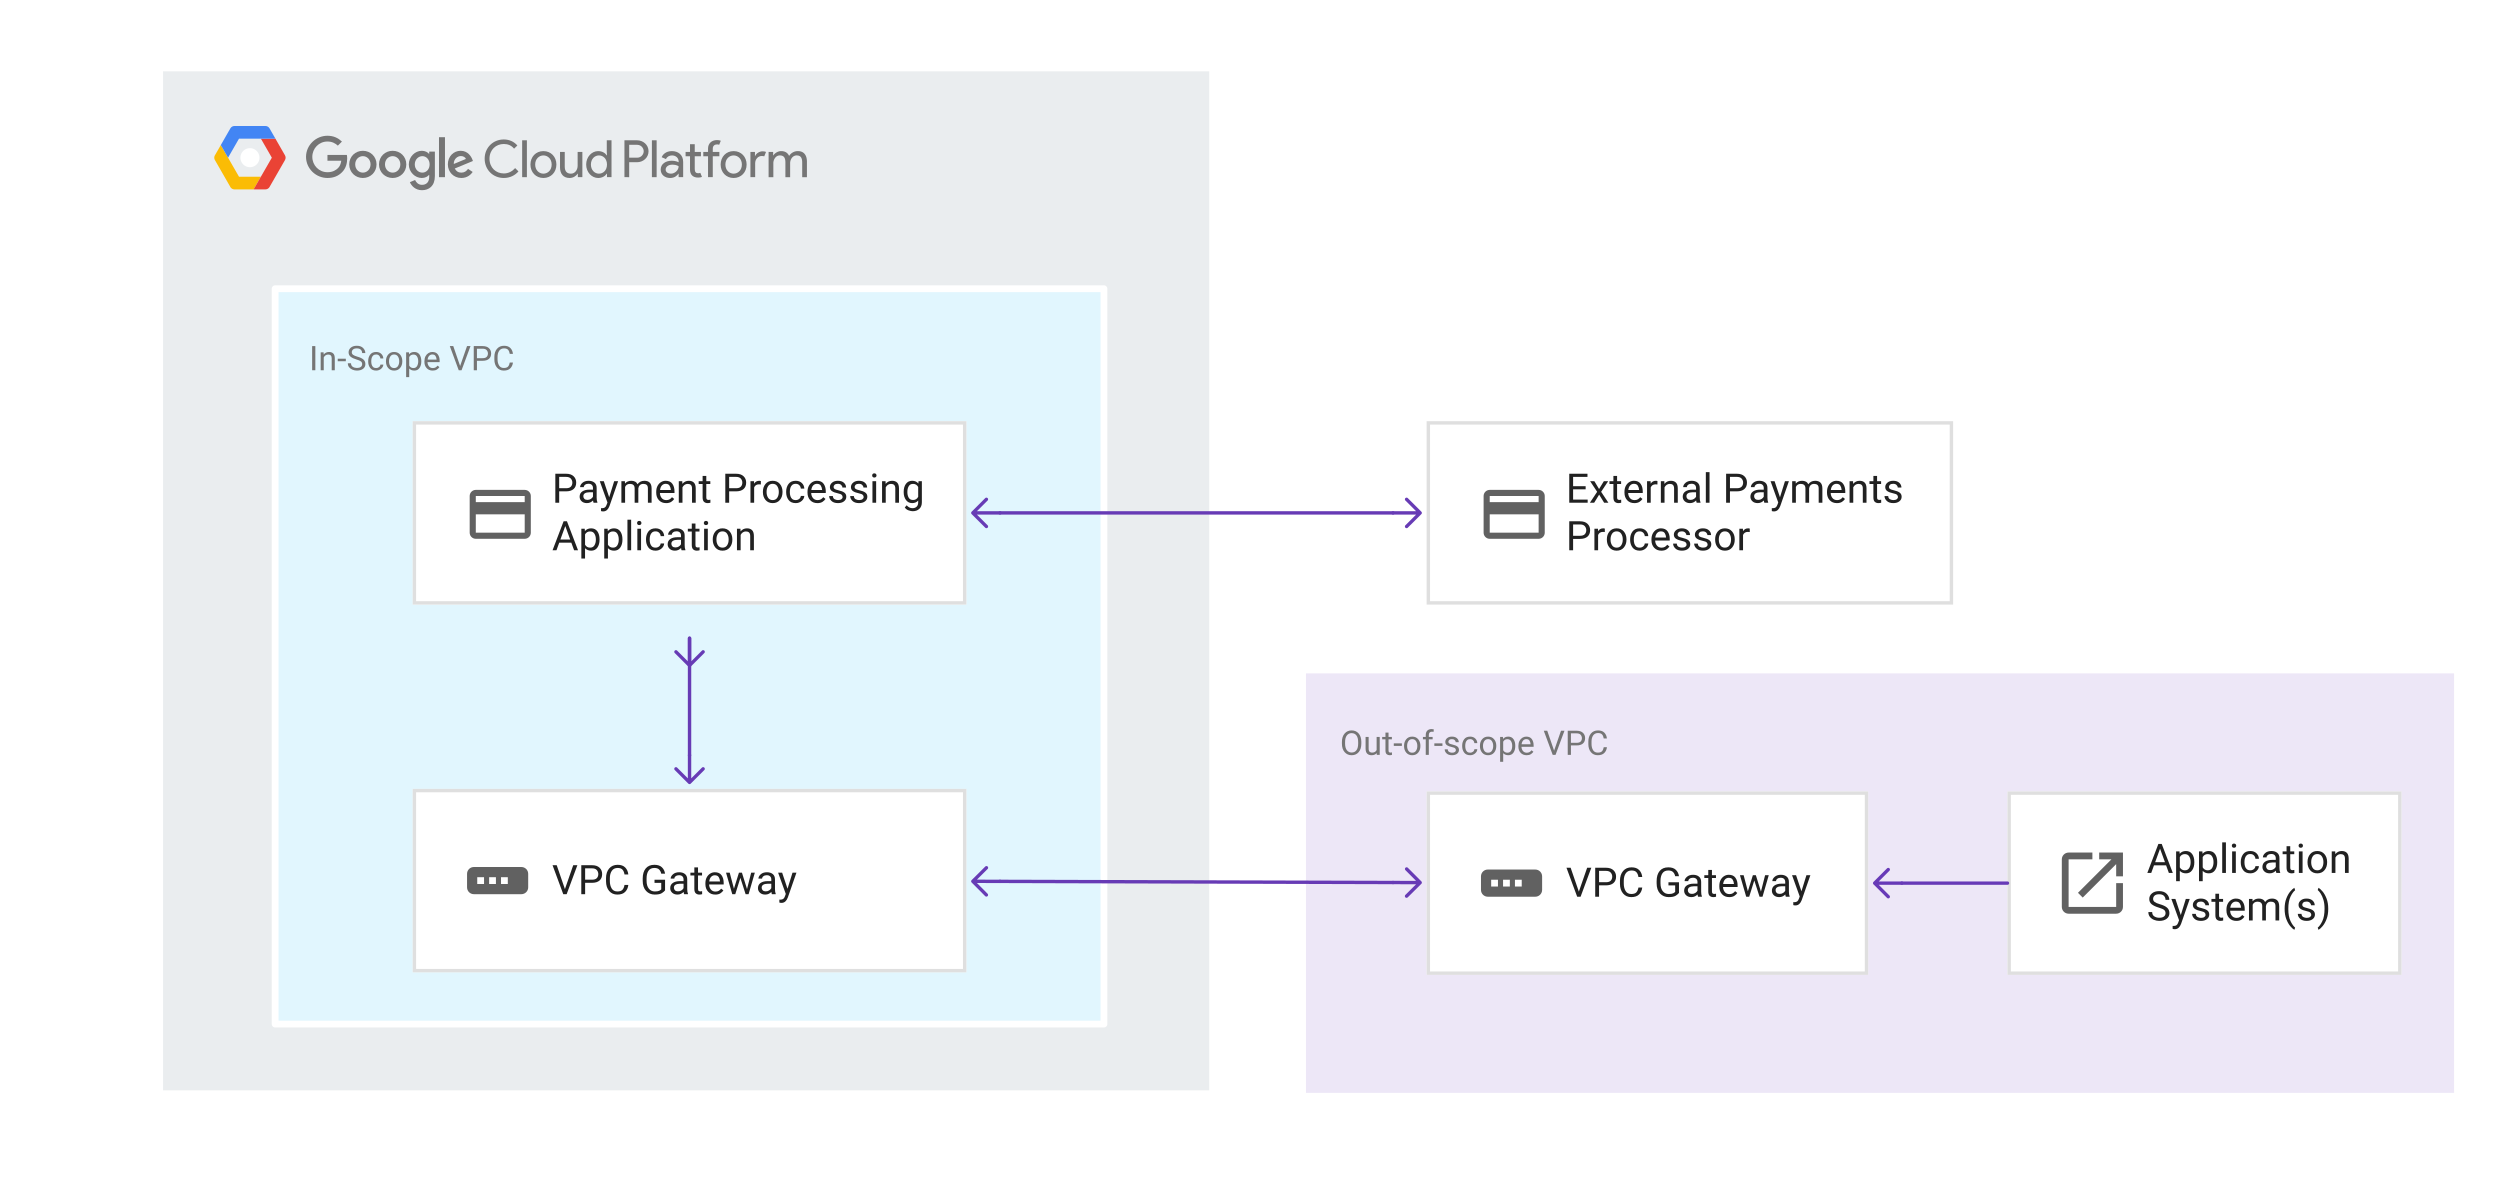 <?xml version="1.0" encoding="UTF-8" standalone="no"?>
<svg
   viewBox="0 0 736 350"
   width="736"
   height="350"
   version="1.1"
   id="svg27073"
   xmlns="http://www.w3.org/2000/svg"
   xmlns:svg="http://www.w3.org/2000/svg">
  <defs
     id="defs26827">
    <clipPath
       id="a">
      <path
         d="M121.5 232.247h163v54h-163z"
         id="path26803" />
    </clipPath>
    <clipPath
       id="b">
      <path
         d="M121.5 124h163v54h-163z"
         id="path26806" />
    </clipPath>
    <clipPath
       id="c">
      <path
         d="M591 232.994h116v54H591z"
         id="path26809" />
    </clipPath>
    <clipPath
       id="d">
      <path
         d="M420 232.994h130v54H420z"
         id="path26812" />
    </clipPath>
    <clipPath
       id="e">
      <path
         d="M420 124h155v54H420z"
         id="path26815" />
    </clipPath>
    <marker
       orient="auto"
       overflow="visible"
       id="f"
       stroke-miterlimit="10"
       viewBox="-1 -5 10 10"
       markerWidth="10"
       markerHeight="10"
       color="#673ab7">
      <path
         d="M8 0H0m4-4l4 4-4 4"
         fill="none"
         stroke="currentColor"
         id="path26818" />
    </marker>
    <marker
       orient="auto"
       overflow="visible"
       id="g"
       stroke-miterlimit="10"
       viewBox="-1 -5 10 10"
       markerWidth="10"
       markerHeight="10"
       color="#673bb5">
      <path
         d="M8 0H0m4-4l4 4-4 4"
         fill="none"
         stroke="currentColor"
         id="path26821" />
    </marker>
    <marker
       orient="auto"
       overflow="visible"
       id="h"
       stroke-miterlimit="10"
       viewBox="-9 -5 10 10"
       markerWidth="10"
       markerHeight="10"
       color="#673bb5">
      <path
         d="M-8 0h8m-4 4l-4-4 4-4"
         fill="none"
         stroke="currentColor"
         id="path26824" />
    </marker>
  </defs>
  <g
     fill="none"
     id="g27071">
    <title
       id="title26829">fig 9</title>
    <path
       fill="#ffffff"
       d="M 0,0 H 736 V 350 H 0 Z"
       id="path26831" />
    <title
       id="title26833">Layer 1</title>
    <title
       id="title26835">GCP Zone</title>
    <path
       fill="#eaedef"
       d="M 48,20.994 H 356 V 321 H 48 Z"
       id="path26837" />
    <title
       id="title26839">Page-1</title>
    <title
       id="title26841">Shape</title>
    <path
       d="M 76.808,52.023 74.66,55.757 H 69.035 A 1.4,1.4 0 0 1 67.82,55.053 L 63.27,47.12 a 1.401,1.401 0 0 1 0,-1.393 l 1.732,-3.017 2.137,3.713 3.222,5.6 z"
       fill="#fbbc05"
       id="path26843" />
    <title
       id="title26845">Shape</title>
    <path
       d="m 83.899,47.12 -4.55,7.934 c -0.25,0.435 -0.713,0.704 -1.214,0.704 h -3.476 l 2.147,-3.734 3.225,-5.6 -3.225,-5.6 h 4.28 l 2.812,4.903 c 0.249,0.431 0.25,0.962 0.001,1.393 z"
       fill="#ea4335"
       id="path26847" />
    <title
       id="title26849">Shape</title>
    <path
       d="M 81.087,40.823 H 70.36 l -3.222,5.6 -2.137,-3.714 2.818,-4.915 c 0.25,-0.436 0.713,-0.705 1.215,-0.704 h 9.1 c 0.502,0 0.966,0.268 1.215,0.704 z"
       fill="#4285f4"
       id="path26851" />
    <title
       id="title26853">Shape</title>
    <title
       id="title26855">Oval</title>
    <path
       id="circle26857"
       style="fill:#ffffff"
       d="m 76.386,46.423 a 2.801,2.801 0 0 1 -2.801,2.801 2.801,2.801 0 0 1 -2.801,-2.801 2.801,2.801 0 0 1 2.801,-2.801 2.801,2.801 0 0 1 2.801,2.801 z" />
    <title
       id="title26859">GCP logo</title>
    <title
       id="title26861">Fill-3</title>
    <path
       d="m 142.683,46.728 c 0,-3.23 2.441,-5.671 5.64,-5.671 1.639,0 3.019,0.652 3.99,1.774 l -0.971,0.94 c -0.758,-0.94 -1.775,-1.38 -3.018,-1.38 -2.29,0 -4.216,1.668 -4.216,4.337 0,2.67 1.926,4.337 4.216,4.337 1.365,0 2.517,-0.637 3.336,-1.577 l 0.97,0.97 c -0.955,1.138 -2.486,1.942 -4.306,1.942 -3.2,0 -5.641,-2.442 -5.641,-5.672"
       fill="#757575"
       id="path26863" />
    <title
       id="title26865">Fill-5</title>
    <path
       fill="#757575"
       d="m 153.722,41.3 h 1.395 v 10.858 h -1.395 z"
       id="path26867" />
    <title
       id="title26869">Fill-7</title>
    <path
       d="m 162.41,48.442 c 0,-1.699 -1.182,-2.684 -2.426,-2.684 -1.243,0 -2.426,0.985 -2.426,2.684 0,1.698 1.183,2.684 2.426,2.684 1.244,0 2.427,-0.986 2.427,-2.684 m 1.395,0 c 0,2.26 -1.593,3.958 -3.822,3.958 -2.229,0 -3.821,-1.699 -3.821,-3.958 0,-2.26 1.592,-3.958 3.821,-3.958 2.23,0 3.822,1.699 3.822,3.958"
       fill="#757575"
       id="path26871" />
    <title
       id="title26873">Fill-8</title>
    <path
       d="m 170.114,52.157 v -1.031 h -0.06 c -0.41,0.682 -1.336,1.274 -2.351,1.274 -1.911,0 -2.836,-1.29 -2.836,-3.124 v -4.55 h 1.395 v 4.323 c 0,1.546 0.773,2.077 1.834,2.077 1.214,0 1.957,-1.168 1.957,-2.305 v -4.094 h 1.395 v 7.43 z"
       fill="#757575"
       id="path26875" />
    <title
       id="title26877">Fill-9</title>
    <path
       d="m 178.696,48.442 c 0,-1.699 -1.122,-2.684 -2.366,-2.684 -1.243,0 -2.365,1.016 -2.365,2.684 0,1.668 1.122,2.684 2.365,2.684 1.244,0 2.366,-0.986 2.366,-2.684 m -6.126,0 c 0,-2.275 1.652,-3.958 3.533,-3.958 1.183,0 2.108,0.591 2.532,1.274 h 0.061 l -0.061,-1.031 V 41.3 h 1.395 v 10.857 h -1.334 v -1.031 h -0.061 c -0.424,0.682 -1.35,1.274 -2.532,1.274 -1.88,0 -3.533,-1.683 -3.533,-3.958"
       fill="#757575"
       id="path26879" />
    <title
       id="title26881">Fill-10</title>
    <path
       d="m 187.566,46.425 c 1.244,0 1.941,-1.031 1.941,-1.896 0,-0.864 -0.697,-1.895 -1.94,-1.895 h -2.336 v 3.791 z m -3.73,5.732 V 41.3 h 3.7 c 1.804,0 3.396,1.335 3.396,3.23 0,1.896 -1.592,3.23 -3.396,3.23 h -2.305 v 4.398 z"
       fill="#757575"
       id="path26883" />
    <title
       id="title26885">Fill-11</title>
    <path
       fill="#757575"
       d="m 191.918,41.3 h 1.395 v 10.858 h -1.395 z"
       id="path26887" />
    <title
       id="title26889">Fill-12</title>
    <path
       d="m 199.788,48.957 c 0,0 -0.592,-0.485 -1.775,-0.485 -1.47,0 -2.047,0.789 -2.047,1.47 0,0.79 0.82,1.184 1.547,1.184 1.107,0 2.275,-0.956 2.275,-2.169 m -5.278,0.956 c 0,-1.683 1.517,-2.593 3.261,-2.593 1,0 1.728,0.288 2.017,0.455 v -0.213 c 0,-1.122 -0.895,-1.804 -1.942,-1.804 -0.772,0 -1.516,0.379 -1.774,1.076 l -1.273,-0.546 c 0.257,-0.682 1.152,-1.804 3.017,-1.804 1.82,0 3.306,1.092 3.306,3.185 v 4.488 h -1.334 v -1.03 h -0.061 c -0.41,0.62 -1.168,1.273 -2.441,1.273 -1.517,0 -2.776,-0.94 -2.776,-2.487"
       fill="#757575"
       id="path26891" />
    <title
       id="title26893">Fill-13</title>
    <path
       d="M 203.139,49.898 V 46 h -1.304 v -1.274 h 1.304 v -2.274 h 1.395 v 2.274 h 1.82 V 46 h -1.82 v 3.792 c 0,0.833 0.349,1.212 1,1.212 0.258,0 0.44,-0.03 0.637,-0.121 l 0.486,1.198 c -0.319,0.137 -0.652,0.197 -1.122,0.197 -1.563,0 -2.396,-0.864 -2.396,-2.38"
       fill="#757575"
       id="path26895" />
    <title
       id="title26897">Fill-14</title>
    <path
       d="m 212.206,41.436 -0.485,1.198 c -0.182,-0.091 -0.379,-0.121 -0.637,-0.121 -0.698,0 -1.243,0.409 -1.243,1.273 v 0.94 h 1.94 V 46 h -1.94 v 6.157 h -1.395 V 46 h -1.396 v -1.274 h 1.396 v -0.985 c 0,-1.516 1.076,-2.502 2.638,-2.502 0.47,0 0.804,0.06 1.122,0.197"
       fill="#757575"
       id="path26899" />
    <title
       id="title26901">Fill-15</title>
    <path
       d="m 218.408,48.442 c 0,-1.699 -1.182,-2.684 -2.426,-2.684 -1.244,0 -2.426,0.985 -2.426,2.684 0,1.698 1.182,2.684 2.426,2.684 1.244,0 2.426,-0.986 2.426,-2.684 m 1.395,0 c 0,2.26 -1.592,3.958 -3.821,3.958 -2.23,0 -3.822,-1.699 -3.822,-3.958 0,-2.26 1.593,-3.958 3.822,-3.958 2.229,0 3.821,1.699 3.821,3.958"
       fill="#757575"
       id="path26903" />
    <title
       id="title26905">Fill-16</title>
    <path
       d="m 220.925,52.157 v -7.43 h 1.334 v 1.213 h 0.061 c 0.303,-0.85 1.38,-1.395 2.154,-1.395 0.454,0 0.758,0.06 1.046,0.182 l -0.53,1.304 c -0.198,-0.076 -0.44,-0.106 -0.744,-0.106 -0.956,0 -1.926,0.803 -1.926,2.168 v 4.064 z"
       fill="#757575"
       id="path26907" />
    <title
       id="title26909">Fill-17</title>
    <path
       d="m 226.278,44.727 h 1.334 v 1.03 h 0.06 c 0.426,-0.712 1.411,-1.273 2.29,-1.273 1.198,0 1.972,0.546 2.35,1.425 a 3.023,3.023 0 0 1 2.594,-1.425 c 1.82,0 2.654,1.29 2.654,3.124 v 4.55 h -1.395 V 47.82 c 0,-1.547 -0.592,-2.062 -1.653,-2.062 -1.138,0 -1.896,1.152 -1.896,2.29 v 4.11 h -1.395 V 47.82 c 0,-1.547 -0.591,-2.062 -1.653,-2.062 -1.137,0 -1.896,1.152 -1.896,2.29 v 4.11 h -1.394 z"
       fill="#757575"
       id="path26911" />
    <title
       id="title26913">Fill-18</title>
    <path
       d="m 90.095,46.182 c 0,-3.427 2.881,-6.217 6.309,-6.217 1.895,0 3.245,0.743 4.26,1.714 l -1.197,1.198 c -0.728,-0.683 -1.714,-1.213 -3.063,-1.213 -2.503,0 -4.459,2.016 -4.459,4.518 0,2.502 1.956,4.52 4.459,4.52 1.622,0 2.547,-0.652 3.138,-1.244 0.486,-0.485 0.805,-1.183 0.926,-2.139 h -4.064 v -1.697 h 5.716 c 0.061,0.303 0.091,0.666 0.091,1.06 0,1.275 -0.348,2.852 -1.47,3.974 -1.092,1.137 -2.487,1.743 -4.337,1.743 -3.428,0 -6.309,-2.79 -6.309,-6.217"
       fill="#757575"
       id="path26915" />
    <title
       id="title26917">Fill-19</title>
    <path
       d="m 106.832,50.823 c -1.214,0 -2.26,-1.001 -2.26,-2.427 0,-1.44 1.046,-2.426 2.26,-2.426 1.213,0 2.259,0.985 2.259,2.426 0,1.426 -1.046,2.427 -2.26,2.427 m 0,-6.43 c -2.214,0 -4.018,1.683 -4.018,4.003 0,2.305 1.804,4.004 4.019,4.004 2.213,0 4.018,-1.699 4.018,-4.004 0,-2.32 -1.805,-4.003 -4.018,-4.003"
       fill="#757575"
       id="path26919" />
    <g
       id="g26925">
      <title
         id="title26921">Fill-20</title>
      <path
         d="m 115.598,50.823 c -1.213,0 -2.26,-1.001 -2.26,-2.427 0,-1.44 1.047,-2.426 2.26,-2.426 1.213,0 2.26,0.985 2.26,2.426 0,1.426 -1.047,2.427 -2.26,2.427 m 0,-6.43 c -2.214,0 -4.019,1.683 -4.019,4.003 0,2.305 1.805,4.004 4.019,4.004 2.214,0 4.019,-1.699 4.019,-4.004 0,-2.32 -1.805,-4.003 -4.019,-4.003"
         fill="#757575"
         id="path26923" />
    </g>
    <g
       id="g26931">
      <title
         id="title26927">Fill-21</title>
      <path
         d="m 124.341,50.823 c -1.212,0 -2.229,-1.017 -2.229,-2.411 0,-1.411 1.017,-2.442 2.23,-2.442 1.197,0 2.137,1.031 2.137,2.442 0,1.394 -0.94,2.41 -2.138,2.41 z m 2.017,-6.187 v 0.652 h -0.06 c -0.395,-0.47 -1.153,-0.895 -2.108,-0.895 -2.002,0 -3.837,1.759 -3.837,4.019 0,2.244 1.835,3.988 3.837,3.988 0.955,0 1.713,-0.425 2.107,-0.91 h 0.061 v 0.576 c 0,1.532 -0.819,2.35 -2.138,2.35 -1.077,0 -1.744,-0.773 -2.017,-1.425 l -1.532,0.637 c 0.44,1.062 1.608,2.366 3.549,2.366 2.063,0 3.806,-1.214 3.806,-4.17 v -7.188 z"
         fill="#757575"
         id="path26929" />
    </g>
    <g
       id="g26937">
      <title
         id="title26933">Fill-22</title>
      <path
         fill="#757575"
         d="m 129.24,40.39 h 1.759 v 11.767 h -1.759 z"
         id="path26935" />
    </g>
    <g
       id="g26943">
      <title
         id="title26939">Fill-23</title>
      <path
         d="m 135.684,45.94 c 0.698,0 1.29,0.349 1.486,0.849 l -3.578,1.486 c -0.046,-1.547 1.197,-2.335 2.092,-2.335 m 0.137,4.883 c -0.895,0 -1.532,-0.41 -1.941,-1.213 l 5.353,-2.215 -0.182,-0.454 c -0.334,-0.895 -1.35,-2.548 -3.427,-2.548 -2.063,0 -3.776,1.623 -3.776,4.003 0,2.245 1.698,4.004 3.973,4.004 1.835,0 2.896,-1.123 3.336,-1.775 l -1.365,-0.91 c -0.455,0.668 -1.077,1.108 -1.971,1.108"
         fill="#757575"
         id="path26941" />
    </g>
    <g
       id="g26955">
      <title
         id="title26945">zone internal - blue</title>
      <path
         fill="#e1f6fe"
         d="M 81,85 H 325 V 301.489 H 81 Z"
         id="path26947" />
      <path
         stroke="#ffffff"
         stroke-linecap="round"
         stroke-linejoin="round"
         stroke-width="2"
         d="M 81,85 H 325 V 301.489 H 81 Z"
         id="path26949" />
      <g
         aria-label="In-Scope VPC"
         transform="translate(91,100)"
         id="text26953"
         style="fill:#757575">
        <path
           d="M 1.836,1.891 V 9 H 0.894 V 1.891 Z"
           style="font-size:10px;font-family:Roboto"
           id="path27078" />
        <path
           d="m 5.601,4.381 q -0.435,0 -0.767,0.234 -0.332,0.234 -0.522,0.61 V 9 H 3.408 V 3.717 h 0.854 l 0.029,0.659 q 0.601,-0.757 1.577,-0.757 0.776,0 1.23,0.435 0.459,0.435 0.464,1.46 V 9 H 6.655 V 5.528 q 0,-0.62 -0.273,-0.884 -0.269,-0.264 -0.781,-0.264 z"
           style="font-size:10px;font-family:Roboto"
           id="path27080" />
        <path
           d="M 10.811,5.606 V 6.349 H 8.428 V 5.606 Z"
           style="font-size:10px;font-family:Roboto"
           id="path27082" />
        <path
           d="m 15.62,7.203 q 0,-0.488 -0.332,-0.781 Q 14.961,6.129 13.906,5.821 12.852,5.509 12.236,5.03 11.626,4.547 11.626,3.727 q 0,-0.83 0.659,-1.382 0.664,-0.552 1.758,-0.552 1.201,0 1.851,0.659 0.654,0.659 0.654,1.489 h -0.938 q 0,-0.596 -0.386,-0.986 -0.386,-0.391 -1.182,-0.391 -0.752,0 -1.113,0.332 -0.361,0.327 -0.361,0.82 0,0.444 0.381,0.742 0.386,0.293 1.25,0.537 1.235,0.347 1.802,0.859 0.566,0.508 0.566,1.338 0,0.869 -0.679,1.387 -0.679,0.518 -1.802,0.518 -0.654,0 -1.274,-0.244 Q 12.197,8.609 11.797,8.131 11.401,7.647 11.401,6.939 h 0.938 q 0,0.728 0.532,1.06 0.532,0.332 1.216,0.332 0.737,0 1.133,-0.303 0.4,-0.308 0.4,-0.825 z"
           style="font-size:10px;font-family:Roboto"
           id="path27084" />
        <path
           d="m 19.746,8.355 q 0.483,0 0.845,-0.288 0.366,-0.288 0.4,-0.737 h 0.859 q -0.034,0.708 -0.649,1.24 -0.615,0.527 -1.455,0.527 -1.191,0 -1.772,-0.786 Q 17.397,7.525 17.397,6.461 V 6.256 q 0,-1.064 0.576,-1.851 0.581,-0.786 1.772,-0.786 0.928,0 1.499,0.552 0.571,0.547 0.605,1.362 H 20.991 Q 20.957,5.045 20.62,4.703 20.288,4.361 19.746,4.361 q -0.557,0 -0.874,0.283 -0.312,0.283 -0.444,0.718 -0.127,0.435 -0.127,0.894 v 0.205 q 0,0.464 0.127,0.898 0.127,0.435 0.439,0.718 0.317,0.278 0.879,0.278 z"
           style="font-size:10px;font-family:Roboto"
           id="path27086" />
        <path
           d="m 22.627,6.305 q 0,-1.147 0.645,-1.914 0.645,-0.771 1.753,-0.771 1.108,0 1.753,0.757 0.645,0.752 0.659,1.88 v 0.161 q 0,1.147 -0.649,1.914 -0.645,0.767 -1.753,0.767 -1.113,0 -1.763,-0.767 -0.645,-0.767 -0.645,-1.914 z m 0.903,0.112 q 0,0.786 0.371,1.362 0.376,0.576 1.133,0.576 0.737,0 1.113,-0.566 0.376,-0.571 0.381,-1.357 V 6.305 q 0,-0.776 -0.376,-1.357 -0.376,-0.586 -1.128,-0.586 -0.747,0 -1.123,0.586 -0.371,0.581 -0.371,1.357 z"
           style="font-size:10px;font-family:Roboto"
           id="path27088" />
        <path
           d="m 30.981,9.098 q -0.952,0 -1.509,-0.61 V 11.031 H 28.564 V 3.717 h 0.83 l 0.044,0.581 q 0.557,-0.679 1.528,-0.679 1.001,0 1.533,0.742 0.532,0.742 0.532,1.953 v 0.103 q 0,1.157 -0.537,1.919 -0.532,0.762 -1.514,0.762 z m -0.278,-4.717 q -0.82,0 -1.23,0.728 v 2.529 q 0.415,0.718 1.24,0.718 0.732,0 1.069,-0.576 0.342,-0.576 0.342,-1.362 V 6.314 q 0,-0.786 -0.342,-1.357 -0.337,-0.576 -1.079,-0.576 z"
           style="font-size:10px;font-family:Roboto"
           id="path27090" />
        <path
           d="m 38.364,8.077 q -0.259,0.391 -0.732,0.708 -0.474,0.312 -1.255,0.312 -1.104,0 -1.768,-0.718 -0.659,-0.718 -0.659,-1.836 V 6.339 q 0,-0.864 0.327,-1.47 0.332,-0.61 0.859,-0.928 0.527,-0.322 1.123,-0.322 1.133,0 1.65,0.742 0.522,0.737 0.522,1.846 v 0.405 h -3.574 q 0.02,0.728 0.43,1.24 0.415,0.508 1.138,0.508 0.479,0 0.811,-0.195 0.332,-0.195 0.581,-0.522 z M 36.26,4.361 q -0.537,0 -0.908,0.391 Q 34.98,5.143 34.888,5.875 h 2.642 V 5.807 Q 37.495,5.279 37.222,4.82 36.953,4.361 36.26,4.361 Z"
           style="font-size:10px;font-family:Roboto"
           id="path27092" />
        <path
           d="M 47.515,1.891 44.883,9 h -0.835 L 41.421,1.891 h 1.021 L 44.458,7.75 46.494,1.891 Z"
           style="font-size:10px;font-family:Roboto"
           id="path27094" />
        <path
           d="M 49.414,6.212 V 9 H 48.472 V 1.891 h 2.622 q 1.211,0 1.851,0.61 0.645,0.61 0.645,1.558 0,1.03 -0.645,1.592 -0.64,0.562 -1.851,0.562 z m 0,-3.55 v 2.783 h 1.68 q 0.83,0 1.191,-0.386 0.361,-0.386 0.361,-0.991 0,-0.547 -0.361,-0.977 Q 51.924,2.662 51.094,2.662 Z"
           style="font-size:10px;font-family:Roboto"
           id="path27096" />
        <path
           d="m 59.072,6.739 h 0.938 Q 59.902,7.75 59.248,8.424 58.594,9.098 57.314,9.098 q -1.24,0 -2.002,-0.884 Q 54.556,7.325 54.541,5.855 V 5.094 q 0,-1.494 0.767,-2.397 0.771,-0.903 2.09,-0.903 1.206,0 1.855,0.664 0.649,0.664 0.757,1.714 h -0.938 Q 58.965,3.429 58.594,2.999 58.223,2.564 57.397,2.564 q -0.942,0 -1.431,0.693 -0.488,0.693 -0.488,1.826 v 0.718 q 0,1.05 0.444,1.792 0.444,0.737 1.392,0.737 0.898,0 1.265,-0.42 0.371,-0.42 0.493,-1.172 z"
           style="font-size:10px;font-family:Roboto"
           id="path27098" />
      </g>
    </g>
    <g
       id="g26965">
      <title
         id="title26957">zone external - purple</title>
      <path
         fill="#ede7f7"
         d="m 384.478,198.241 h 338 v 123.506 h -338 z"
         id="path26959" />
      <g
         aria-label="Out-of-scope VPC"
         transform="translate(394.478,213.24)"
         id="text26963"
         style="fill:#757575">
        <path
           d="m 6.299,5.67 q 0,1.602 -0.776,2.515 -0.776,0.913 -2.075,0.913 -1.265,0 -2.065,-0.913 Q 0.581,7.271 0.581,5.67 V 5.221 q 0,-1.597 0.796,-2.51 Q 2.173,1.793 3.438,1.793 q 1.289,0 2.065,0.903 0.781,0.898 0.796,2.466 z M 5.366,5.211 q 0,-1.27 -0.508,-1.943 Q 4.351,2.594 3.438,2.594 q -0.874,0 -1.401,0.674 -0.522,0.674 -0.522,1.943 v 0.459 q 0,1.279 0.527,1.958 0.532,0.674 1.406,0.674 0.918,0 1.416,-0.674 0.503,-0.679 0.503,-1.958 z"
           style="font-size:10px;font-family:Roboto"
           id="path27101" />
        <path
           d="m 10.845,9 -0.02,-0.522 q -0.518,0.62 -1.543,0.62 -0.776,0 -1.255,-0.459 Q 7.549,8.18 7.549,7.125 V 3.717 h 0.903 v 3.418 q 0,0.713 0.298,0.957 0.303,0.239 0.674,0.239 1.021,0 1.377,-0.767 V 3.717 h 0.908 V 9 Z"
           style="font-size:10px;font-family:Roboto"
           id="path27103" />
        <path
           d="m 15.317,9 q -0.308,0.098 -0.698,0.098 -0.503,0 -0.859,-0.308 Q 13.403,8.482 13.403,7.687 V 4.41 H 12.437 V 3.717 H 13.403 V 2.433 h 0.903 v 1.284 h 0.986 v 0.693 h -0.986 v 3.281 q 0,0.405 0.176,0.518 0.176,0.112 0.405,0.112 0.171,0 0.425,-0.059 z"
           style="font-size:10px;font-family:Roboto"
           id="path27105" />
        <path
           d="M 18.232,5.606 V 6.349 H 15.85 V 5.606 Z"
           style="font-size:10px;font-family:Roboto"
           id="path27107" />
        <path
           d="m 18.877,6.305 q 0,-1.147 0.645,-1.914 0.645,-0.771 1.753,-0.771 1.108,0 1.753,0.757 0.645,0.752 0.659,1.88 v 0.161 q 0,1.147 -0.649,1.914 -0.645,0.767 -1.753,0.767 -1.113,0 -1.763,-0.767 -0.645,-0.767 -0.645,-1.914 z m 0.903,0.112 q 0,0.786 0.371,1.362 0.376,0.576 1.133,0.576 0.737,0 1.113,-0.566 0.376,-0.571 0.381,-1.357 V 6.305 q 0,-0.776 -0.376,-1.357 -0.376,-0.586 -1.128,-0.586 -0.747,0 -1.123,0.586 -0.371,0.581 -0.371,1.357 z"
           style="font-size:10px;font-family:Roboto"
           id="path27109" />
        <path
           d="M 27.29,4.41 H 26.167 V 9 h -0.903 V 4.41 H 24.429 V 3.717 h 0.835 V 3.126 q 0.01,-0.84 0.469,-1.284 0.464,-0.444 1.265,-0.444 0.298,0 0.625,0.078 l -0.049,0.737 q -0.205,-0.044 -0.488,-0.044 -0.903,0 -0.918,0.962 v 0.586 h 1.123 z"
           style="font-size:10px;font-family:Roboto"
           id="path27111" />
        <path
           d="M 30.176,5.606 V 6.349 H 27.793 V 5.606 Z"
           style="font-size:10px;font-family:Roboto"
           id="path27113" />
        <path
           d="m 34.136,7.599 q 0,-0.288 -0.215,-0.518 -0.21,-0.234 -0.977,-0.391 -0.884,-0.181 -1.406,-0.522 -0.522,-0.347 -0.522,-1.006 0,-0.625 0.532,-1.084 0.537,-0.459 1.426,-0.459 0.947,0 1.479,0.483 0.532,0.483 0.532,1.167 h -0.903 q 0,-0.327 -0.288,-0.615 -0.288,-0.293 -0.82,-0.293 -0.562,0 -0.806,0.244 -0.244,0.244 -0.244,0.532 0,0.288 0.225,0.469 0.229,0.176 0.967,0.342 0.972,0.22 1.445,0.576 0.479,0.356 0.479,1.006 0,0.698 -0.562,1.133 -0.557,0.435 -1.479,0.435 -1.05,0 -1.606,-0.537 -0.557,-0.537 -0.557,-1.191 h 0.908 q 0.029,0.562 0.43,0.776 0.405,0.21 0.825,0.21 0.552,0 0.845,-0.215 0.293,-0.215 0.293,-0.542 z"
           style="font-size:10px;font-family:Roboto"
           id="path27115" />
        <path
           d="m 38.335,8.355 q 0.483,0 0.845,-0.288 0.366,-0.288 0.4,-0.737 h 0.859 q -0.034,0.708 -0.649,1.24 -0.615,0.527 -1.455,0.527 -1.191,0 -1.772,-0.786 Q 35.986,7.525 35.986,6.461 V 6.256 q 0,-1.064 0.576,-1.851 0.581,-0.786 1.772,-0.786 0.928,0 1.499,0.552 0.571,0.547 0.605,1.362 H 39.58 Q 39.546,5.045 39.209,4.703 38.877,4.361 38.335,4.361 q -0.557,0 -0.874,0.283 -0.312,0.283 -0.444,0.718 -0.127,0.435 -0.127,0.894 v 0.205 q 0,0.464 0.127,0.898 0.127,0.435 0.439,0.718 0.317,0.278 0.879,0.278 z"
           style="font-size:10px;font-family:Roboto"
           id="path27117" />
        <path
           d="m 41.216,6.305 q 0,-1.147 0.645,-1.914 0.645,-0.771 1.753,-0.771 1.108,0 1.753,0.757 0.645,0.752 0.659,1.88 v 0.161 q 0,1.147 -0.649,1.914 -0.645,0.767 -1.753,0.767 -1.113,0 -1.763,-0.767 Q 41.216,7.564 41.216,6.417 Z m 0.903,0.112 q 0,0.786 0.371,1.362 0.376,0.576 1.133,0.576 0.737,0 1.113,-0.566 0.376,-0.571 0.381,-1.357 V 6.305 q 0,-0.776 -0.376,-1.357 -0.376,-0.586 -1.128,-0.586 -0.747,0 -1.123,0.586 -0.371,0.581 -0.371,1.357 z"
           style="font-size:10px;font-family:Roboto"
           id="path27119" />
        <path
           d="m 49.57,9.098 q -0.952,0 -1.509,-0.61 V 11.031 H 47.153 V 3.717 h 0.83 l 0.044,0.581 q 0.557,-0.679 1.528,-0.679 1.001,0 1.533,0.742 0.532,0.742 0.532,1.953 v 0.103 q 0,1.157 -0.537,1.919 -0.532,0.762 -1.514,0.762 z m -0.278,-4.717 q -0.82,0 -1.23,0.728 v 2.529 q 0.415,0.718 1.24,0.718 0.732,0 1.069,-0.576 0.342,-0.576 0.342,-1.362 V 6.314 q 0,-0.786 -0.342,-1.357 Q 50.034,4.381 49.292,4.381 Z"
           style="font-size:10px;font-family:Roboto"
           id="path27121" />
        <path
           d="m 56.953,8.077 q -0.259,0.391 -0.732,0.708 -0.474,0.312 -1.255,0.312 -1.104,0 -1.768,-0.718 -0.659,-0.718 -0.659,-1.836 V 6.339 q 0,-0.864 0.327,-1.47 0.332,-0.61 0.859,-0.928 0.527,-0.322 1.123,-0.322 1.133,0 1.65,0.742 0.522,0.737 0.522,1.846 v 0.405 h -3.574 q 0.02,0.728 0.43,1.24 0.415,0.508 1.138,0.508 0.479,0 0.811,-0.195 0.332,-0.195 0.581,-0.522 z M 54.849,4.361 q -0.537,0 -0.908,0.391 Q 53.569,5.143 53.477,5.875 h 2.642 V 5.807 Q 56.084,5.279 55.811,4.82 55.542,4.361 54.849,4.361 Z"
           style="font-size:10px;font-family:Roboto"
           id="path27123" />
        <path
           d="M 66.104,1.891 63.472,9 H 62.637 L 60.01,1.891 h 1.021 L 63.047,7.75 65.083,1.891 Z"
           style="font-size:10px;font-family:Roboto"
           id="path27125" />
        <path
           d="M 68.003,6.212 V 9 H 67.061 V 1.891 h 2.622 q 1.211,0 1.851,0.61 0.645,0.61 0.645,1.558 0,1.03 -0.645,1.592 -0.64,0.562 -1.851,0.562 z m 0,-3.55 v 2.783 h 1.68 q 0.83,0 1.191,-0.386 0.361,-0.386 0.361,-0.991 0,-0.547 -0.361,-0.977 -0.361,-0.43 -1.191,-0.43 z"
           style="font-size:10px;font-family:Roboto"
           id="path27127" />
        <path
           d="m 77.661,6.739 h 0.938 Q 78.491,7.75 77.837,8.424 77.183,9.098 75.903,9.098 q -1.24,0 -2.002,-0.884 Q 73.145,7.325 73.13,5.855 V 5.094 q 0,-1.494 0.767,-2.397 0.771,-0.903 2.09,-0.903 1.206,0 1.855,0.664 0.649,0.664 0.757,1.714 h -0.938 Q 77.554,3.429 77.183,2.999 76.812,2.564 75.986,2.564 q -0.942,0 -1.431,0.693 -0.488,0.693 -0.488,1.826 v 0.718 q 0,1.05 0.444,1.792 0.444,0.737 1.392,0.737 0.898,0 1.265,-0.42 0.371,-0.42 0.493,-1.172 z"
           style="font-size:10px;font-family:Roboto"
           id="path27129" />
      </g>
    </g>
    <g
       id="g26979">
      <title
         id="title26967">VPN gateway</title>
      <path
         fill="#ffffff"
         d="m 121.5,232.247 h 163 v 54 h -163 z"
         id="path26969" />
      <path
         stroke="#dfdfdf"
         stroke-linecap="round"
         stroke-linejoin="round"
         stroke-width="2"
         clip-path="url(#a)"
         d="m 121.5,232.247 h 163 v 54 h -163 z"
         id="path26971" />
      <g
         aria-label="VPC Gateway"
         transform="translate(162.5,252.247)"
         id="text26975"
         style="fill:#212121">
        <path
           d="M 7.482,2.469 4.324,11 H 3.322 L 0.17,2.469 H 1.395 L 3.814,9.5 6.258,2.469 Z"
           style="font-size:12px;font-family:Roboto"
           id="path27132" />
        <path
           d="M 9.762,7.654 V 11 H 8.631 V 2.469 h 3.146 q 1.453,0 2.221,0.732 0.773,0.732 0.773,1.869 0,1.236 -0.773,1.91 -0.768,0.674 -2.221,0.674 z m 0,-4.26 V 6.734 h 2.016 q 0.996,0 1.43,-0.463 0.434,-0.463 0.434,-1.189 0,-0.656 -0.434,-1.172 -0.434,-0.516 -1.43,-0.516 z"
           style="font-size:12px;font-family:Roboto"
           id="path27134" />
        <path
           d="m 21.352,8.287 h 1.125 Q 22.348,9.5 21.562,10.309 q -0.785,0.809 -2.32,0.809 -1.488,0 -2.402,-1.061 Q 15.932,8.99 15.914,7.227 V 6.312 q 0,-1.793 0.92,-2.877 0.926,-1.084 2.508,-1.084 1.447,0 2.227,0.797 0.779,0.797 0.908,2.057 h -1.125 q -0.129,-0.891 -0.574,-1.406 -0.445,-0.521 -1.436,-0.521 -1.131,0 -1.717,0.832 -0.586,0.832 -0.586,2.191 v 0.861 q 0,1.26 0.533,2.15 0.533,0.885 1.67,0.885 1.078,0 1.518,-0.504 0.445,-0.504 0.592,-1.406 z"
           style="font-size:12px;font-family:Roboto"
           id="path27136" />
        <path
           d="M 33.293,6.752 V 9.875 q -0.24,0.352 -0.914,0.797 -0.674,0.445 -2.104,0.445 -1.559,0 -2.561,-1.066 Q 26.713,8.979 26.713,7.062 V 6.4 q 0,-1.904 0.891,-2.977 0.891,-1.072 2.543,-1.072 1.465,0 2.221,0.738 0.762,0.738 0.926,1.875 h -1.131 Q 32.045,4.273 31.582,3.775 31.125,3.277 30.146,3.277 q -1.178,0 -1.734,0.832 -0.557,0.826 -0.562,2.25 V 7.062 q 0,1.477 0.668,2.309 0.668,0.826 1.764,0.826 0.908,0 1.312,-0.211 0.404,-0.217 0.574,-0.41 V 7.666 h -1.975 V 6.752 Z"
           style="font-size:12px;font-family:Roboto"
           id="path27138" />
        <path
           d="m 38.912,11 q -0.105,-0.229 -0.152,-0.668 -0.305,0.322 -0.762,0.557 -0.457,0.229 -1.043,0.229 -0.973,0 -1.559,-0.545 -0.586,-0.545 -0.586,-1.336 0,-1.02 0.773,-1.547 Q 36.357,7.156 37.664,7.156 h 1.072 V 6.652 q 0,-0.562 -0.34,-0.896 -0.334,-0.34 -0.996,-0.34 -0.615,0 -0.996,0.305 -0.375,0.299 -0.375,0.697 h -1.084 q 0,-0.68 0.686,-1.277 0.686,-0.598 1.834,-0.598 1.031,0 1.693,0.527 0.662,0.527 0.662,1.594 v 2.848 q 0,0.879 0.223,1.395 V 11 Z m -1.799,-0.832 q 0.586,0 1.014,-0.293 0.434,-0.293 0.609,-0.65 V 7.918 h -1.008 q -1.828,0.035 -1.828,1.172 0,0.451 0.305,0.768 0.305,0.311 0.908,0.311 z"
           style="font-size:12px;font-family:Roboto"
           id="path27140" />
        <path
           d="m 44.209,11 q -0.369,0.117 -0.838,0.117 -0.604,0 -1.031,-0.369 -0.428,-0.369 -0.428,-1.324 V 5.492 H 40.752 V 4.66 h 1.16 V 3.119 h 1.084 v 1.541 h 1.184 v 0.832 h -1.184 v 3.938 q 0,0.486 0.211,0.621 0.211,0.135 0.486,0.135 0.205,0 0.51,-0.07 z"
           style="font-size:12px;font-family:Roboto"
           id="path27142" />
        <path
           d="m 50.467,9.893 q -0.311,0.469 -0.879,0.85 -0.568,0.375 -1.506,0.375 -1.324,0 -2.121,-0.861 Q 45.17,9.395 45.17,8.053 V 7.807 q 0,-1.037 0.393,-1.764 0.398,-0.732 1.031,-1.113 0.633,-0.387 1.348,-0.387 1.359,0 1.98,0.891 0.627,0.885 0.627,2.215 v 0.486 h -4.289 q 0.023,0.873 0.516,1.488 0.498,0.609 1.365,0.609 0.574,0 0.973,-0.234 0.398,-0.234 0.697,-0.627 z M 47.941,5.434 q -0.645,0 -1.09,0.469 Q 46.406,6.371 46.295,7.25 h 3.17 V 7.168 Q 49.424,6.535 49.096,5.984 48.773,5.434 47.941,5.434 Z"
           style="font-size:12px;font-family:Roboto"
           id="path27144" />
        <path
           d="M 59.725,4.66 57.885,11 H 57.006 L 55.465,6.201 53.965,11 H 53.08 L 51.24,4.66 h 1.084 l 1.248,4.734 1.477,-4.734 h 0.873 l 1.5,4.834 1.225,-4.834 z"
           style="font-size:12px;font-family:Roboto"
           id="path27146" />
        <path
           d="m 64.746,11 q -0.105,-0.229 -0.152,-0.668 -0.305,0.322 -0.762,0.557 -0.457,0.229 -1.043,0.229 -0.973,0 -1.559,-0.545 -0.586,-0.545 -0.586,-1.336 0,-1.02 0.773,-1.547 Q 62.191,7.156 63.498,7.156 h 1.072 V 6.652 q 0,-0.562 -0.34,-0.896 -0.334,-0.34 -0.996,-0.34 -0.615,0 -0.996,0.305 -0.375,0.299 -0.375,0.697 h -1.084 q 0,-0.68 0.686,-1.277 0.686,-0.598 1.834,-0.598 1.031,0 1.693,0.527 0.662,0.527 0.662,1.594 v 2.848 q 0,0.879 0.223,1.395 V 11 Z m -1.799,-0.832 q 0.586,0 1.014,-0.293 0.434,-0.293 0.609,-0.65 V 7.918 H 63.562 q -1.828,0.035 -1.828,1.172 0,0.451 0.305,0.768 0.305,0.311 0.908,0.311 z"
           style="font-size:12px;font-family:Roboto"
           id="path27148" />
        <path
           d="m 69.434,11.979 q -0.562,1.488 -1.699,1.576 l -0.182,0.006 q -0.346,0 -0.609,-0.094 l -0.006,-0.879 0.293,0.023 q 0.551,0 0.861,-0.229 0.311,-0.223 0.51,-0.809 l 0.234,-0.645 -2.262,-6.27 h 1.184 L 69.346,9.406 70.816,4.66 h 1.16 z"
           style="font-size:12px;font-family:Roboto"
           id="path27150" />
      </g>
      <path
         d="m 153.5,255.247 h -14 c -1.1,0 -2,0.9 -2,2 v 4 c 0,1.1 0.9,2 2,2 h 14 c 1.1,0 2,-0.9 2,-2 v -4 c 0,-1.1 -0.9,-2 -2,-2 z m -11,5 h -2 v -2 h 2 z m 3.5,0 h -2 v -2 h 2 z m 3.5,0 h -2 v -2 h 2 z"
         fill="#616161"
         id="path26977" />
    </g>
    <g
       id="g26995">
      <title
         id="title26981">dedicated game server</title>
      <path
         fill="#ffffff"
         d="m 121.5,124 h 163 v 54 h -163 z"
         id="path26983" />
      <path
         stroke="#dfdfdf"
         stroke-linecap="round"
         stroke-linejoin="round"
         stroke-width="2"
         clip-path="url(#b)"
         d="m 121.5,124 h 163 v 54 h -163 z"
         id="path26985" />
      <g
         aria-label="Payment ProcessingApplication"
         transform="translate(162.5,137)"
         id="text26991"
         style="fill:#212121">
        <path
           d="M 2.121,7.654 V 11 H 0.99 V 2.469 H 4.137 q 1.453,0 2.221,0.732 0.773,0.732 0.773,1.869 0,1.236 -0.773,1.91 -0.768,0.674 -2.221,0.674 z m 0,-4.26 V 6.734 h 2.016 q 0.996,0 1.43,-0.463 Q 6,5.809 6,5.082 6,4.426 5.566,3.91 5.133,3.395 4.137,3.395 Z"
           style="font-size:12px;font-family:Roboto"
           id="path27153" />
        <path
           d="m 12.246,11 q -0.105,-0.229 -0.152,-0.668 -0.305,0.322 -0.762,0.557 -0.457,0.229 -1.043,0.229 -0.973,0 -1.559,-0.545 -0.586,-0.545 -0.586,-1.336 0,-1.02 0.773,-1.547 Q 9.691,7.156 10.998,7.156 h 1.072 V 6.652 q 0,-0.562 -0.34,-0.896 -0.334,-0.34 -0.996,-0.34 -0.615,0 -0.996,0.305 -0.375,0.299 -0.375,0.697 H 8.279 q 0,-0.68 0.686,-1.277 0.686,-0.598 1.834,-0.598 1.031,0 1.693,0.527 0.662,0.527 0.662,1.594 v 2.848 q 0,0.879 0.223,1.395 V 11 Z m -1.799,-0.832 q 0.586,0 1.014,-0.293 0.434,-0.293 0.609,-0.65 V 7.918 H 11.062 q -1.828,0.035 -1.828,1.172 0,0.451 0.305,0.768 0.305,0.311 0.908,0.311 z"
           style="font-size:12px;font-family:Roboto"
           id="path27155" />
        <path
           d="m 16.934,11.979 q -0.562,1.488 -1.699,1.576 l -0.182,0.006 q -0.346,0 -0.609,-0.094 l -0.006,-0.879 0.293,0.023 q 0.551,0 0.861,-0.229 0.311,-0.223 0.51,-0.809 l 0.234,-0.645 -2.262,-6.27 h 1.184 l 1.588,4.746 1.471,-4.746 h 1.16 z"
           style="font-size:12px;font-family:Roboto"
           id="path27157" />
        <path
           d="m 22.986,5.457 q -1.066,0 -1.459,0.896 V 11 H 20.438 V 4.66 h 1.031 l 0.029,0.691 q 0.686,-0.809 1.875,-0.809 0.609,0 1.084,0.246 0.48,0.24 0.732,0.773 0.316,-0.457 0.82,-0.738 0.51,-0.281 1.195,-0.281 1.02,0 1.57,0.545 0.557,0.545 0.557,1.746 V 11 H 28.242 V 6.822 q 0,-0.797 -0.369,-1.078 -0.363,-0.287 -0.984,-0.287 -0.656,0 -1.031,0.393 -0.375,0.387 -0.434,0.943 V 11 H 24.34 V 6.828 q 0,-0.744 -0.369,-1.055 -0.369,-0.316 -0.984,-0.316 z"
           style="font-size:12px;font-family:Roboto"
           id="path27159" />
        <path
           d="m 35.988,9.893 q -0.311,0.469 -0.879,0.85 -0.568,0.375 -1.506,0.375 -1.324,0 -2.121,-0.861 Q 30.691,9.395 30.691,8.053 V 7.807 q 0,-1.037 0.393,-1.764 0.398,-0.732 1.031,-1.113 0.633,-0.387 1.348,-0.387 1.359,0 1.98,0.891 0.627,0.885 0.627,2.215 V 8.135 H 31.781 q 0.023,0.873 0.516,1.488 0.498,0.609 1.365,0.609 0.574,0 0.973,-0.234 0.398,-0.234 0.697,-0.627 z m -2.525,-4.459 q -0.645,0 -1.09,0.469 Q 31.928,6.371 31.816,7.25 h 3.17 V 7.168 Q 34.945,6.535 34.617,5.984 34.295,5.434 33.463,5.434 Z"
           style="font-size:12px;font-family:Roboto"
           id="path27161" />
        <path
           d="m 39.967,5.457 q -0.521,0 -0.92,0.281 -0.398,0.281 -0.627,0.732 V 11 H 37.336 V 4.66 h 1.025 l 0.035,0.791 q 0.721,-0.908 1.893,-0.908 0.932,0 1.477,0.521 0.551,0.521 0.557,1.752 V 11 H 41.232 V 6.834 q 0,-0.744 -0.328,-1.061 -0.322,-0.316 -0.938,-0.316 z"
           style="font-size:12px;font-family:Roboto"
           id="path27163" />
        <path
           d="m 46.646,11 q -0.369,0.117 -0.838,0.117 -0.604,0 -1.031,-0.369 -0.428,-0.369 -0.428,-1.324 V 5.492 H 43.189 V 4.66 h 1.16 V 3.119 h 1.084 v 1.541 h 1.184 v 0.832 h -1.184 v 3.938 q 0,0.486 0.211,0.621 0.211,0.135 0.486,0.135 0.205,0 0.51,-0.07 z"
           style="font-size:12px;font-family:Roboto"
           id="path27165" />
        <path
           d="M 52.16,7.654 V 11 H 51.029 V 2.469 h 3.146 q 1.453,0 2.221,0.732 0.773,0.732 0.773,1.869 0,1.236 -0.773,1.91 -0.768,0.674 -2.221,0.674 z m 0,-4.26 V 6.734 h 2.016 q 0.996,0 1.43,-0.463 0.434,-0.463 0.434,-1.189 0,-0.656 -0.434,-1.172 -0.434,-0.516 -1.43,-0.516 z"
           style="font-size:12px;font-family:Roboto"
           id="path27167" />
        <path
           d="m 60.967,5.586 q -1.061,0 -1.447,0.914 V 11 H 58.436 V 4.66 h 1.055 l 0.023,0.727 q 0.521,-0.844 1.506,-0.844 0.305,0 0.48,0.082 l -0.006,1.008 q -0.24,-0.047 -0.527,-0.047 z"
           style="font-size:12px;font-family:Roboto"
           id="path27169" />
        <path
           d="m 62.098,7.766 q 0,-1.377 0.773,-2.297 0.773,-0.926 2.104,-0.926 1.33,0 2.104,0.908 0.773,0.902 0.791,2.256 v 0.193 q 0,1.377 -0.779,2.297 -0.773,0.92 -2.104,0.92 -1.336,0 -2.115,-0.92 -0.773,-0.92 -0.773,-2.297 z m 1.084,0.135 q 0,0.943 0.445,1.635 0.451,0.691 1.359,0.691 0.885,0 1.336,-0.68 0.451,-0.686 0.457,-1.629 V 7.766 q 0,-0.932 -0.451,-1.629 -0.451,-0.703 -1.354,-0.703 -0.896,0 -1.348,0.703 -0.445,0.697 -0.445,1.629 z"
           style="font-size:12px;font-family:Roboto"
           id="path27171" />
        <path
           d="m 71.766,10.227 q 0.58,0 1.014,-0.346 0.439,-0.346 0.48,-0.885 h 1.031 Q 74.25,9.846 73.512,10.484 q -0.738,0.633 -1.746,0.633 -1.43,0 -2.127,-0.943 Q 68.947,9.23 68.947,7.953 V 7.707 q 0,-1.277 0.691,-2.221 0.697,-0.943 2.127,-0.943 1.113,0 1.799,0.662 0.686,0.656 0.727,1.635 h -1.031 Q 73.219,6.254 72.814,5.844 72.416,5.434 71.766,5.434 q -0.668,0 -1.049,0.34 -0.375,0.34 -0.533,0.861 Q 70.031,7.156 70.031,7.707 V 7.953 q 0,0.557 0.152,1.078 0.152,0.521 0.527,0.861 0.381,0.334 1.055,0.334 z"
           style="font-size:12px;font-family:Roboto"
           id="path27173" />
        <path
           d="m 80.525,9.893 q -0.311,0.469 -0.879,0.85 -0.568,0.375 -1.506,0.375 -1.324,0 -2.121,-0.861 Q 75.229,9.395 75.229,8.053 V 7.807 q 0,-1.037 0.393,-1.764 0.398,-0.732 1.031,-1.113 Q 77.285,4.543 78,4.543 q 1.359,0 1.98,0.891 0.627,0.885 0.627,2.215 v 0.486 h -4.289 q 0.023,0.873 0.516,1.488 0.498,0.609 1.365,0.609 0.574,0 0.973,-0.234 0.398,-0.234 0.697,-0.627 z M 78,5.434 q -0.645,0 -1.09,0.469 -0.445,0.469 -0.557,1.348 h 3.17 V 7.168 Q 79.482,6.535 79.154,5.984 78.832,5.434 78,5.434 Z"
           style="font-size:12px;font-family:Roboto"
           id="path27175" />
        <path
           d="m 85.564,9.318 q 0,-0.346 -0.258,-0.621 -0.252,-0.281 -1.172,-0.469 -1.061,-0.217 -1.688,-0.627 -0.627,-0.416 -0.627,-1.207 0,-0.75 0.639,-1.301 0.645,-0.551 1.711,-0.551 1.137,0 1.775,0.58 0.639,0.58 0.639,1.4 H 85.5 q 0,-0.393 -0.346,-0.738 -0.346,-0.352 -0.984,-0.352 -0.674,0 -0.967,0.293 -0.293,0.293 -0.293,0.639 0,0.346 0.27,0.562 0.275,0.211 1.16,0.41 1.166,0.264 1.734,0.691 0.574,0.428 0.574,1.207 0,0.838 -0.674,1.359 -0.668,0.521 -1.775,0.521 -1.26,0 -1.928,-0.645 -0.668,-0.645 -0.668,-1.43 h 1.09 q 0.035,0.674 0.516,0.932 0.486,0.252 0.99,0.252 0.662,0 1.014,-0.258 0.352,-0.258 0.352,-0.65 z"
           style="font-size:12px;font-family:Roboto"
           id="path27177" />
        <path
           d="m 91.758,9.318 q 0,-0.346 -0.258,-0.621 -0.252,-0.281 -1.172,-0.469 -1.061,-0.217 -1.688,-0.627 -0.627,-0.416 -0.627,-1.207 0,-0.75 0.639,-1.301 0.645,-0.551 1.711,-0.551 1.137,0 1.775,0.58 0.639,0.58 0.639,1.4 h -1.084 q 0,-0.393 -0.346,-0.738 -0.346,-0.352 -0.984,-0.352 -0.674,0 -0.967,0.293 -0.293,0.293 -0.293,0.639 0,0.346 0.27,0.562 0.275,0.211 1.16,0.41 1.166,0.264 1.734,0.691 0.574,0.428 0.574,1.207 0,0.838 -0.674,1.359 -0.668,0.521 -1.775,0.521 -1.26,0 -1.928,-0.645 -0.668,-0.645 -0.668,-1.43 h 1.09 q 0.035,0.674 0.516,0.932 0.486,0.252 0.99,0.252 0.662,0 1.014,-0.258 0.352,-0.258 0.352,-0.65 z"
           style="font-size:12px;font-family:Roboto"
           id="path27179" />
        <path
           d="m 94.266,2.979 q 0,-0.264 0.158,-0.445 0.164,-0.182 0.48,-0.182 0.311,0 0.475,0.182 0.17,0.182 0.17,0.445 0,0.252 -0.17,0.434 -0.164,0.176 -0.475,0.176 -0.316,0 -0.48,-0.176 Q 94.266,3.23 94.266,2.979 Z M 95.438,4.66 V 11 H 94.348 V 4.66 Z"
           style="font-size:12px;font-family:Roboto"
           id="path27181" />
        <path
           d="m 99.809,5.457 q -0.521,0 -0.92,0.281 -0.398,0.281 -0.627,0.732 V 11 H 97.178 V 4.66 h 1.025 l 0.035,0.791 q 0.721,-0.908 1.893,-0.908 0.932,0 1.477,0.521 0.551,0.521 0.557,1.752 V 11 h -1.09 V 6.834 q 0,-0.744 -0.328,-1.061 -0.322,-0.316 -0.937,-0.316 z"
           style="font-size:12px;font-family:Roboto"
           id="path27183" />
        <path
           d="m 106.213,13.502 q -0.492,0 -1.207,-0.24 -0.715,-0.24 -1.143,-0.861 l 0.568,-0.645 q 0.703,0.855 1.699,0.855 0.768,0 1.225,-0.434 0.457,-0.428 0.457,-1.26 v -0.557 q -0.645,0.756 -1.775,0.756 -1.143,0 -1.816,-0.914 -0.674,-0.914 -0.674,-2.303 V 7.777 q 0,-1.453 0.668,-2.344 0.674,-0.891 1.834,-0.891 1.166,0 1.811,0.82 l 0.053,-0.703 h 0.984 v 6.205 q 0,1.26 -0.75,1.945 -0.75,0.691 -1.934,0.691 z m -1.582,-5.602 q 0,0.943 0.393,1.623 0.398,0.674 1.277,0.674 1.031,0 1.512,-0.938 V 6.371 q -0.205,-0.393 -0.568,-0.65 -0.363,-0.264 -0.932,-0.264 -0.885,0 -1.283,0.691 -0.398,0.686 -0.398,1.629 z"
           style="font-size:12px;font-family:Roboto"
           id="path27185" />
        <path
           d="M 0.17,25 3.422,16.469 H 4.412 L 7.676,25 H 6.516 L 5.701,22.768 H 2.133 L 1.324,25 Z M 2.473,21.842 H 5.367 L 3.92,17.863 Z"
           style="font-size:12px;font-family:Roboto"
           id="path27187" />
        <path
           d="m 11.549,25.117 q -1.143,0 -1.811,-0.732 V 27.438 H 8.648 v -8.777 h 0.996 l 0.053,0.697 q 0.668,-0.814 1.834,-0.814 1.201,0 1.84,0.891 0.639,0.891 0.639,2.344 v 0.123 q 0,1.389 -0.645,2.303 -0.639,0.914 -1.816,0.914 z m -0.334,-5.66 q -0.984,0 -1.477,0.873 v 3.035 q 0.498,0.861 1.488,0.861 0.879,0 1.283,-0.691 0.41,-0.691 0.41,-1.635 v -0.123 q 0,-0.943 -0.41,-1.629 -0.404,-0.691 -1.295,-0.691 z"
           style="font-size:12px;font-family:Roboto"
           id="path27189" />
        <path
           d="m 18.287,25.117 q -1.143,0 -1.811,-0.732 V 27.438 h -1.09 v -8.777 h 0.996 l 0.053,0.697 q 0.668,-0.814 1.834,-0.814 1.201,0 1.84,0.891 0.639,0.891 0.639,2.344 v 0.123 q 0,1.389 -0.645,2.303 -0.639,0.914 -1.816,0.914 z m -0.334,-5.66 q -0.984,0 -1.477,0.873 v 3.035 q 0.498,0.861 1.488,0.861 0.879,0 1.283,-0.691 0.41,-0.691 0.41,-1.635 v -0.123 q 0,-0.943 -0.41,-1.629 -0.404,-0.691 -1.295,-0.691 z"
           style="font-size:12px;font-family:Roboto"
           id="path27191" />
        <path
           d="m 23.309,16 v 9 H 22.219 v -9 z"
           style="font-size:12px;font-family:Roboto"
           id="path27193" />
        <path
           d="m 25.055,16.979 q 0,-0.264 0.158,-0.445 0.164,-0.182 0.48,-0.182 0.311,0 0.475,0.182 0.17,0.182 0.17,0.445 0,0.252 -0.17,0.434 -0.164,0.176 -0.475,0.176 -0.316,0 -0.48,-0.176 -0.158,-0.182 -0.158,-0.434 z m 1.172,1.682 V 25 h -1.09 v -6.34 z"
           style="font-size:12px;font-family:Roboto"
           id="path27195" />
        <path
           d="m 30.504,24.227 q 0.58,0 1.014,-0.346 0.439,-0.346 0.48,-0.885 h 1.031 q -0.041,0.85 -0.779,1.488 -0.738,0.633 -1.746,0.633 -1.43,0 -2.127,-0.943 -0.691,-0.943 -0.691,-2.221 v -0.246 q 0,-1.277 0.691,-2.221 0.697,-0.943 2.127,-0.943 1.113,0 1.799,0.662 0.686,0.656 0.727,1.635 h -1.031 q -0.041,-0.586 -0.445,-0.996 -0.398,-0.41 -1.049,-0.41 -0.668,0 -1.049,0.34 -0.375,0.34 -0.533,0.861 -0.152,0.521 -0.152,1.072 v 0.246 q 0,0.557 0.152,1.078 0.152,0.521 0.527,0.861 0.381,0.334 1.055,0.334 z"
           style="font-size:12px;font-family:Roboto"
           id="path27197" />
        <path
           d="m 38.162,25 q -0.105,-0.229 -0.152,-0.668 -0.305,0.322 -0.762,0.557 -0.457,0.229 -1.043,0.229 -0.973,0 -1.559,-0.545 -0.586,-0.545 -0.586,-1.336 0,-1.02 0.773,-1.547 0.773,-0.533 2.08,-0.533 h 1.072 v -0.504 q 0,-0.562 -0.34,-0.896 -0.334,-0.34 -0.996,-0.34 -0.615,0 -0.996,0.305 -0.375,0.299 -0.375,0.697 h -1.084 q 0,-0.68 0.686,-1.277 0.686,-0.598 1.834,-0.598 1.031,0 1.693,0.527 0.662,0.527 0.662,1.594 v 2.848 q 0,0.879 0.223,1.395 V 25 Z m -1.799,-0.832 q 0.586,0 1.014,-0.293 0.434,-0.293 0.609,-0.65 v -1.307 h -1.008 q -1.828,0.035 -1.828,1.172 0,0.451 0.305,0.768 0.305,0.311 0.908,0.311 z"
           style="font-size:12px;font-family:Roboto"
           id="path27199" />
        <path
           d="m 43.459,25 q -0.369,0.117 -0.838,0.117 -0.604,0 -1.031,-0.369 -0.428,-0.369 -0.428,-1.324 v -3.932 h -1.16 v -0.832 h 1.16 v -1.541 h 1.084 v 1.541 h 1.184 v 0.832 h -1.184 v 3.938 q 0,0.486 0.211,0.621 0.211,0.135 0.486,0.135 0.205,0 0.51,-0.07 z"
           style="font-size:12px;font-family:Roboto"
           id="path27201" />
        <path
           d="m 44.707,16.979 q 0,-0.264 0.158,-0.445 0.164,-0.182 0.48,-0.182 0.311,0 0.475,0.182 0.17,0.182 0.17,0.445 0,0.252 -0.17,0.434 -0.164,0.176 -0.475,0.176 -0.316,0 -0.48,-0.176 -0.158,-0.182 -0.158,-0.434 z m 1.172,1.682 V 25 h -1.09 v -6.34 z"
           style="font-size:12px;font-family:Roboto"
           id="path27203" />
        <path
           d="m 47.332,21.766 q 0,-1.377 0.773,-2.297 0.773,-0.926 2.104,-0.926 1.33,0 2.104,0.908 0.773,0.902 0.791,2.256 v 0.193 q 0,1.377 -0.779,2.297 -0.773,0.92 -2.104,0.92 -1.336,0 -2.115,-0.92 -0.773,-0.92 -0.773,-2.297 z m 1.084,0.135 q 0,0.943 0.445,1.635 0.451,0.691 1.359,0.691 0.885,0 1.336,-0.68 0.451,-0.686 0.457,-1.629 v -0.152 q 0,-0.932 -0.451,-1.629 -0.451,-0.703 -1.354,-0.703 -0.896,0 -1.348,0.703 -0.445,0.697 -0.445,1.629 z"
           style="font-size:12px;font-family:Roboto"
           id="path27205" />
        <path
           d="m 57.094,19.457 q -0.521,0 -0.92,0.281 -0.398,0.281 -0.627,0.732 V 25 h -1.084 v -6.34 h 1.025 l 0.035,0.791 q 0.721,-0.908 1.893,-0.908 0.932,0 1.477,0.521 0.551,0.521 0.557,1.752 V 25 h -1.09 v -4.166 q 0,-0.744 -0.328,-1.061 -0.322,-0.316 -0.938,-0.316 z"
           style="font-size:12px;font-family:Roboto"
           id="path27207" />
      </g>
      <path
         d="m 154.475,144.224 h -14.4 c -0.99,0 -1.8,0.81 -1.8,1.8 v 10.8 c 0,0.99 0.81,1.8 1.8,1.8 h 14.4 c 0.99,0 1.8,-0.81 1.8,-1.8 v -10.8 c 0,-0.99 -0.81,-1.8 -1.8,-1.8 z m 0,12.6 h -14.4 v -5.4 h 14.4 z m 0,-9 h -14.4 v -1.8 h 14.4 z"
         fill="#616161"
         id="path26993" />
    </g>
    <g
       id="g27015">
      <title
         id="title26997">application system(s)</title>
      <path
         fill="#ffffff"
         d="m 591,232.994 h 116 v 54 H 591 Z"
         id="path26999" />
      <path
         stroke="#dfdfdf"
         stroke-linecap="round"
         stroke-linejoin="round"
         stroke-width="2"
         clip-path="url(#c)"
         d="m 591,232.994 h 116 v 54 H 591 Z"
         id="path27001" />
      <g
         aria-label="ApplicationSystem(s)"
         transform="translate(632,245.994)"
         id="text27007"
         style="fill:#212121">
        <path
           d="M 0.17,11 3.422,2.469 H 4.412 L 7.676,11 H 6.516 L 5.701,8.768 H 2.133 L 1.324,11 Z M 2.473,7.842 H 5.367 L 3.92,3.863 Z"
           style="font-size:12px;font-family:Roboto"
           id="path27210" />
        <path
           d="m 11.549,11.117 q -1.143,0 -1.811,-0.732 V 13.438 H 8.648 V 4.66 h 0.996 l 0.053,0.697 Q 10.365,4.543 11.531,4.543 q 1.201,0 1.84,0.891 0.639,0.891 0.639,2.344 v 0.123 q 0,1.389 -0.645,2.303 -0.639,0.914 -1.816,0.914 z M 11.215,5.457 q -0.984,0 -1.477,0.873 v 3.035 q 0.498,0.861 1.488,0.861 0.879,0 1.283,-0.691 Q 12.92,8.844 12.92,7.9 V 7.777 q 0,-0.943 -0.41,-1.629 -0.404,-0.691 -1.295,-0.691 z"
           style="font-size:12px;font-family:Roboto"
           id="path27212" />
        <path
           d="m 18.287,11.117 q -1.143,0 -1.811,-0.732 V 13.438 H 15.387 V 4.66 h 0.996 l 0.053,0.697 q 0.668,-0.814 1.834,-0.814 1.201,0 1.84,0.891 0.639,0.891 0.639,2.344 v 0.123 q 0,1.389 -0.645,2.303 -0.639,0.914 -1.816,0.914 z M 17.953,5.457 q -0.984,0 -1.477,0.873 v 3.035 q 0.498,0.861 1.488,0.861 0.879,0 1.283,-0.691 Q 19.658,8.844 19.658,7.9 V 7.777 q 0,-0.943 -0.41,-1.629 Q 18.844,5.457 17.953,5.457 Z"
           style="font-size:12px;font-family:Roboto"
           id="path27214" />
        <path
           d="m 23.309,2 v 9 H 22.219 V 2 Z"
           style="font-size:12px;font-family:Roboto"
           id="path27216" />
        <path
           d="m 25.055,2.979 q 0,-0.264 0.158,-0.445 0.164,-0.182 0.48,-0.182 0.311,0 0.475,0.182 0.17,0.182 0.17,0.445 0,0.252 -0.17,0.434 -0.164,0.176 -0.475,0.176 -0.316,0 -0.48,-0.176 -0.158,-0.182 -0.158,-0.434 z m 1.172,1.682 V 11 H 25.137 V 4.66 Z"
           style="font-size:12px;font-family:Roboto"
           id="path27218" />
        <path
           d="m 30.504,10.227 q 0.58,0 1.014,-0.346 0.439,-0.346 0.48,-0.885 h 1.031 Q 32.988,9.846 32.25,10.484 q -0.738,0.633 -1.746,0.633 -1.43,0 -2.127,-0.943 Q 27.686,9.23 27.686,7.953 V 7.707 q 0,-1.277 0.691,-2.221 0.697,-0.943 2.127,-0.943 1.113,0 1.799,0.662 0.686,0.656 0.727,1.635 h -1.031 Q 31.957,6.254 31.553,5.844 31.154,5.434 30.504,5.434 q -0.668,0 -1.049,0.34 -0.375,0.34 -0.533,0.861 Q 28.77,7.156 28.77,7.707 V 7.953 q 0,0.557 0.152,1.078 0.152,0.521 0.527,0.861 0.381,0.334 1.055,0.334 z"
           style="font-size:12px;font-family:Roboto"
           id="path27220" />
        <path
           d="m 38.162,11 q -0.105,-0.229 -0.152,-0.668 -0.305,0.322 -0.762,0.557 -0.457,0.229 -1.043,0.229 -0.973,0 -1.559,-0.545 -0.586,-0.545 -0.586,-1.336 0,-1.02 0.773,-1.547 Q 35.607,7.156 36.914,7.156 h 1.072 V 6.652 q 0,-0.562 -0.34,-0.896 -0.334,-0.34 -0.996,-0.34 -0.615,0 -0.996,0.305 -0.375,0.299 -0.375,0.697 h -1.084 q 0,-0.68 0.686,-1.277 0.686,-0.598 1.834,-0.598 1.031,0 1.693,0.527 0.662,0.527 0.662,1.594 v 2.848 q 0,0.879 0.223,1.395 V 11 Z m -1.799,-0.832 q 0.586,0 1.014,-0.293 0.434,-0.293 0.609,-0.65 V 7.918 h -1.008 q -1.828,0.035 -1.828,1.172 0,0.451 0.305,0.768 0.305,0.311 0.908,0.311 z"
           style="font-size:12px;font-family:Roboto"
           id="path27222" />
        <path
           d="m 43.459,11 q -0.369,0.117 -0.838,0.117 -0.604,0 -1.031,-0.369 -0.428,-0.369 -0.428,-1.324 V 5.492 H 40.002 V 4.66 h 1.16 V 3.119 h 1.084 v 1.541 h 1.184 v 0.832 h -1.184 v 3.938 q 0,0.486 0.211,0.621 0.211,0.135 0.486,0.135 0.205,0 0.51,-0.07 z"
           style="font-size:12px;font-family:Roboto"
           id="path27224" />
        <path
           d="m 44.707,2.979 q 0,-0.264 0.158,-0.445 0.164,-0.182 0.48,-0.182 0.311,0 0.475,0.182 0.17,0.182 0.17,0.445 0,0.252 -0.17,0.434 -0.164,0.176 -0.475,0.176 -0.316,0 -0.48,-0.176 -0.158,-0.182 -0.158,-0.434 z m 1.172,1.682 V 11 H 44.789 V 4.66 Z"
           style="font-size:12px;font-family:Roboto"
           id="path27226" />
        <path
           d="m 47.332,7.766 q 0,-1.377 0.773,-2.297 0.773,-0.926 2.104,-0.926 1.33,0 2.104,0.908 0.773,0.902 0.791,2.256 v 0.193 q 0,1.377 -0.779,2.297 -0.773,0.92 -2.104,0.92 -1.336,0 -2.115,-0.92 -0.773,-0.92 -0.773,-2.297 z m 1.084,0.135 q 0,0.943 0.445,1.635 0.451,0.691 1.359,0.691 0.885,0 1.336,-0.68 0.451,-0.686 0.457,-1.629 V 7.766 q 0,-0.932 -0.451,-1.629 -0.451,-0.703 -1.354,-0.703 -0.896,0 -1.348,0.703 -0.445,0.697 -0.445,1.629 z"
           style="font-size:12px;font-family:Roboto"
           id="path27228" />
        <path
           d="m 57.094,5.457 q -0.521,0 -0.92,0.281 -0.398,0.281 -0.627,0.732 V 11 H 54.463 V 4.66 h 1.025 l 0.035,0.791 q 0.721,-0.908 1.893,-0.908 0.932,0 1.477,0.521 0.551,0.521 0.557,1.752 V 11 H 58.359 V 6.834 q 0,-0.744 -0.328,-1.061 -0.322,-0.316 -0.938,-0.316 z"
           style="font-size:12px;font-family:Roboto"
           id="path27230" />
        <path
           d="m 5.537,22.844 q 0,-0.586 -0.398,-0.938 -0.393,-0.352 -1.658,-0.721 -1.266,-0.375 -2.004,-0.949 -0.732,-0.58 -0.732,-1.564 0,-0.996 0.791,-1.658 0.797,-0.662 2.109,-0.662 1.441,0 2.221,0.791 0.785,0.791 0.785,1.787 h -1.125 q 0,-0.715 -0.463,-1.184 -0.463,-0.469 -1.418,-0.469 -0.902,0 -1.336,0.398 Q 1.875,18.068 1.875,18.66 q 0,0.533 0.457,0.891 0.463,0.352 1.5,0.645 1.482,0.416 2.162,1.031 0.68,0.609 0.68,1.605 0,1.043 -0.814,1.664 -0.814,0.621 -2.162,0.621 -0.785,0 -1.529,-0.293 Q 1.43,24.531 0.949,23.957 0.475,23.377 0.475,22.527 H 1.6 q 0,0.873 0.639,1.271 0.639,0.398 1.459,0.398 0.885,0 1.359,-0.363 0.48,-0.369 0.48,-0.99 z"
           style="font-size:12px;font-family:Roboto"
           id="path27232" />
        <path
           d="m 10.113,25.979 q -0.562,1.488 -1.699,1.576 l -0.182,0.006 q -0.346,0 -0.609,-0.094 l -0.006,-0.879 0.293,0.023 q 0.551,0 0.861,-0.229 Q 9.082,26.16 9.281,25.574 L 9.516,24.93 7.254,18.66 H 8.438 l 1.588,4.746 1.471,-4.746 h 1.16 z"
           style="font-size:12px;font-family:Roboto"
           id="path27234" />
        <path
           d="m 17.32,23.318 q 0,-0.346 -0.258,-0.621 -0.252,-0.281 -1.172,-0.469 -1.061,-0.217 -1.688,-0.627 -0.627,-0.416 -0.627,-1.207 0,-0.75 0.639,-1.301 0.645,-0.551 1.711,-0.551 1.137,0 1.775,0.58 0.639,0.58 0.639,1.4 h -1.084 q 0,-0.393 -0.346,-0.738 -0.346,-0.352 -0.984,-0.352 -0.674,0 -0.967,0.293 -0.293,0.293 -0.293,0.639 0,0.346 0.27,0.562 0.275,0.211 1.16,0.41 1.166,0.264 1.734,0.691 0.574,0.428 0.574,1.207 0,0.838 -0.674,1.359 -0.668,0.521 -1.775,0.521 -1.26,0 -1.928,-0.645 -0.668,-0.645 -0.668,-1.43 h 1.09 q 0.035,0.674 0.516,0.932 0.486,0.252 0.99,0.252 0.662,0 1.014,-0.258 0.352,-0.258 0.352,-0.65 z"
           style="font-size:12px;font-family:Roboto"
           id="path27236" />
        <path
           d="m 22.506,25 q -0.369,0.117 -0.838,0.117 -0.604,0 -1.031,-0.369 -0.428,-0.369 -0.428,-1.324 v -3.932 h -1.16 v -0.832 h 1.16 v -1.541 h 1.084 v 1.541 h 1.184 v 0.832 h -1.184 v 3.938 q 0,0.486 0.211,0.621 0.211,0.135 0.486,0.135 0.205,0 0.51,-0.07 z"
           style="font-size:12px;font-family:Roboto"
           id="path27238" />
        <path
           d="m 28.764,23.893 q -0.311,0.469 -0.879,0.85 -0.568,0.375 -1.506,0.375 -1.324,0 -2.121,-0.861 -0.791,-0.861 -0.791,-2.203 v -0.246 q 0,-1.037 0.393,-1.764 0.398,-0.732 1.031,-1.113 0.633,-0.387 1.348,-0.387 1.359,0 1.98,0.891 0.627,0.885 0.627,2.215 v 0.486 h -4.289 q 0.023,0.873 0.516,1.488 0.498,0.609 1.365,0.609 0.574,0 0.973,-0.234 0.398,-0.234 0.697,-0.627 z m -2.525,-4.459 q -0.645,0 -1.09,0.469 -0.445,0.469 -0.557,1.348 h 3.17 v -0.082 q -0.041,-0.633 -0.369,-1.184 -0.322,-0.551 -1.154,-0.551 z"
           style="font-size:12px;font-family:Roboto"
           id="path27240" />
        <path
           d="m 32.648,19.457 q -1.066,0 -1.459,0.896 V 25 h -1.09 v -6.34 h 1.031 l 0.029,0.691 q 0.686,-0.809 1.875,-0.809 0.609,0 1.084,0.246 0.48,0.24 0.732,0.773 0.316,-0.457 0.82,-0.738 0.51,-0.281 1.195,-0.281 1.02,0 1.57,0.545 0.557,0.545 0.557,1.746 V 25 h -1.09 v -4.178 q 0,-0.797 -0.369,-1.078 -0.363,-0.287 -0.984,-0.287 -0.656,0 -1.031,0.393 -0.375,0.387 -0.434,0.943 V 25 h -1.084 v -4.172 q 0,-0.744 -0.369,-1.055 -0.369,-0.316 -0.984,-0.316 z"
           style="font-size:12px;font-family:Roboto"
           id="path27242" />
        <path
           d="m 40.594,21.531 q 0,-1.699 0.486,-2.971 0.486,-1.271 1.154,-2.074 0.668,-0.803 1.225,-1.113 l 0.229,0.715 q -0.691,0.521 -1.354,1.863 -0.656,1.336 -0.656,3.65 0,2.227 0.656,3.58 0.662,1.354 1.354,1.916 l -0.229,0.656 Q 42.902,27.449 42.234,26.646 41.566,25.844 41.08,24.578 40.594,23.307 40.594,21.531 Z"
           style="font-size:12px;font-family:Roboto"
           id="path27244" />
        <path
           d="m 48.434,23.318 q 0,-0.346 -0.258,-0.621 -0.252,-0.281 -1.172,-0.469 -1.061,-0.217 -1.688,-0.627 -0.627,-0.416 -0.627,-1.207 0,-0.75 0.639,-1.301 0.645,-0.551 1.711,-0.551 1.137,0 1.775,0.58 0.639,0.58 0.639,1.4 h -1.084 q 0,-0.393 -0.346,-0.738 -0.346,-0.352 -0.984,-0.352 -0.674,0 -0.967,0.293 -0.293,0.293 -0.293,0.639 0,0.346 0.27,0.562 0.275,0.211 1.16,0.41 1.166,0.264 1.734,0.691 0.574,0.428 0.574,1.207 0,0.838 -0.674,1.359 -0.668,0.521 -1.775,0.521 -1.26,0 -1.928,-0.645 -0.668,-0.645 -0.668,-1.43 H 45.562 q 0.035,0.674 0.516,0.932 0.486,0.252 0.99,0.252 0.662,0 1.014,-0.258 0.352,-0.258 0.352,-0.65 z"
           style="font-size:12px;font-family:Roboto"
           id="path27246" />
        <path
           d="m 53.432,21.59 q 0,1.711 -0.486,2.982 -0.486,1.271 -1.16,2.074 -0.668,0.803 -1.219,1.107 l -0.229,-0.656 q 0.686,-0.521 1.348,-1.893 0.662,-1.371 0.662,-3.686 0,-1.482 -0.328,-2.584 -0.328,-1.107 -0.797,-1.834 -0.469,-0.727 -0.885,-1.066 l 0.229,-0.662 q 0.551,0.311 1.219,1.113 0.674,0.803 1.16,2.074 0.486,1.266 0.486,3.029 z"
           style="font-size:12px;font-family:Roboto"
           id="path27248" />
      </g>
      <g
         fill="#616161"
         id="g27013">
        <path
           d="m 625,266.994 c 0,1.1 -0.9,2 -2,2 h -14 c -1.1,0 -2,-0.9 -2,-2 v -14 c 0,-1.1 0.9,-2 2,-2 h 7 v 2 h -7 v 14 h 14 v -7 h 2 z"
           id="path27009" />
        <path
           d="m 625,257.994 h -2 v -3.6 l -9.85,9.85 -1.4,-1.4 9.85,-9.85 H 618 v -2 h 7 z"
           id="path27011" />
      </g>
    </g>
    <g
       id="g27029">
      <title
         id="title27017">VPN gateway</title>
      <path
         fill="#ffffff"
         d="m 420,232.994 h 130 v 54 H 420 Z"
         id="path27019" />
      <path
         stroke="#dfdfdf"
         stroke-linecap="round"
         stroke-linejoin="round"
         stroke-width="2"
         clip-path="url(#d)"
         d="m 420,232.994 h 130 v 54 H 420 Z"
         id="path27021" />
      <g
         aria-label="VPC Gateway"
         transform="translate(461,252.994)"
         id="text27025"
         style="fill:#212121">
        <path
           d="M 7.482,2.469 4.324,11 H 3.322 L 0.17,2.469 H 1.395 L 3.814,9.5 6.258,2.469 Z"
           style="font-size:12px;font-family:Roboto"
           id="path27251" />
        <path
           d="M 9.762,7.654 V 11 H 8.631 V 2.469 h 3.146 q 1.453,0 2.221,0.732 0.773,0.732 0.773,1.869 0,1.236 -0.773,1.91 -0.768,0.674 -2.221,0.674 z m 0,-4.26 V 6.734 h 2.016 q 0.996,0 1.43,-0.463 0.434,-0.463 0.434,-1.189 0,-0.656 -0.434,-1.172 -0.434,-0.516 -1.43,-0.516 z"
           style="font-size:12px;font-family:Roboto"
           id="path27253" />
        <path
           d="m 21.352,8.287 h 1.125 Q 22.348,9.5 21.562,10.309 q -0.785,0.809 -2.32,0.809 -1.488,0 -2.402,-1.061 Q 15.932,8.99 15.914,7.227 V 6.312 q 0,-1.793 0.92,-2.877 0.926,-1.084 2.508,-1.084 1.447,0 2.227,0.797 0.779,0.797 0.908,2.057 h -1.125 q -0.129,-0.891 -0.574,-1.406 -0.445,-0.521 -1.436,-0.521 -1.131,0 -1.717,0.832 -0.586,0.832 -0.586,2.191 v 0.861 q 0,1.26 0.533,2.15 0.533,0.885 1.67,0.885 1.078,0 1.518,-0.504 0.445,-0.504 0.592,-1.406 z"
           style="font-size:12px;font-family:Roboto"
           id="path27255" />
        <path
           d="M 33.293,6.752 V 9.875 q -0.24,0.352 -0.914,0.797 -0.674,0.445 -2.104,0.445 -1.559,0 -2.561,-1.066 Q 26.713,8.979 26.713,7.062 V 6.4 q 0,-1.904 0.891,-2.977 0.891,-1.072 2.543,-1.072 1.465,0 2.221,0.738 0.762,0.738 0.926,1.875 h -1.131 Q 32.045,4.273 31.582,3.775 31.125,3.277 30.146,3.277 q -1.178,0 -1.734,0.832 -0.557,0.826 -0.562,2.25 V 7.062 q 0,1.477 0.668,2.309 0.668,0.826 1.764,0.826 0.908,0 1.312,-0.211 0.404,-0.217 0.574,-0.41 V 7.666 h -1.975 V 6.752 Z"
           style="font-size:12px;font-family:Roboto"
           id="path27257" />
        <path
           d="m 38.912,11 q -0.105,-0.229 -0.152,-0.668 -0.305,0.322 -0.762,0.557 -0.457,0.229 -1.043,0.229 -0.973,0 -1.559,-0.545 -0.586,-0.545 -0.586,-1.336 0,-1.02 0.773,-1.547 Q 36.357,7.156 37.664,7.156 h 1.072 V 6.652 q 0,-0.562 -0.34,-0.896 -0.334,-0.34 -0.996,-0.34 -0.615,0 -0.996,0.305 -0.375,0.299 -0.375,0.697 h -1.084 q 0,-0.68 0.686,-1.277 0.686,-0.598 1.834,-0.598 1.031,0 1.693,0.527 0.662,0.527 0.662,1.594 v 2.848 q 0,0.879 0.223,1.395 V 11 Z m -1.799,-0.832 q 0.586,0 1.014,-0.293 0.434,-0.293 0.609,-0.65 V 7.918 h -1.008 q -1.828,0.035 -1.828,1.172 0,0.451 0.305,0.768 0.305,0.311 0.908,0.311 z"
           style="font-size:12px;font-family:Roboto"
           id="path27259" />
        <path
           d="m 44.209,11 q -0.369,0.117 -0.838,0.117 -0.604,0 -1.031,-0.369 -0.428,-0.369 -0.428,-1.324 V 5.492 H 40.752 V 4.66 h 1.16 V 3.119 h 1.084 v 1.541 h 1.184 v 0.832 h -1.184 v 3.938 q 0,0.486 0.211,0.621 0.211,0.135 0.486,0.135 0.205,0 0.51,-0.07 z"
           style="font-size:12px;font-family:Roboto"
           id="path27261" />
        <path
           d="m 50.467,9.893 q -0.311,0.469 -0.879,0.85 -0.568,0.375 -1.506,0.375 -1.324,0 -2.121,-0.861 Q 45.17,9.395 45.17,8.053 V 7.807 q 0,-1.037 0.393,-1.764 0.398,-0.732 1.031,-1.113 0.633,-0.387 1.348,-0.387 1.359,0 1.98,0.891 0.627,0.885 0.627,2.215 v 0.486 h -4.289 q 0.023,0.873 0.516,1.488 0.498,0.609 1.365,0.609 0.574,0 0.973,-0.234 0.398,-0.234 0.697,-0.627 z M 47.941,5.434 q -0.645,0 -1.09,0.469 Q 46.406,6.371 46.295,7.25 h 3.17 V 7.168 Q 49.424,6.535 49.096,5.984 48.773,5.434 47.941,5.434 Z"
           style="font-size:12px;font-family:Roboto"
           id="path27263" />
        <path
           d="M 59.725,4.66 57.885,11 H 57.006 L 55.465,6.201 53.965,11 H 53.08 L 51.24,4.66 h 1.084 l 1.248,4.734 1.477,-4.734 h 0.873 l 1.5,4.834 1.225,-4.834 z"
           style="font-size:12px;font-family:Roboto"
           id="path27265" />
        <path
           d="m 64.746,11 q -0.105,-0.229 -0.152,-0.668 -0.305,0.322 -0.762,0.557 -0.457,0.229 -1.043,0.229 -0.973,0 -1.559,-0.545 -0.586,-0.545 -0.586,-1.336 0,-1.02 0.773,-1.547 Q 62.191,7.156 63.498,7.156 h 1.072 V 6.652 q 0,-0.562 -0.34,-0.896 -0.334,-0.34 -0.996,-0.34 -0.615,0 -0.996,0.305 -0.375,0.299 -0.375,0.697 h -1.084 q 0,-0.68 0.686,-1.277 0.686,-0.598 1.834,-0.598 1.031,0 1.693,0.527 0.662,0.527 0.662,1.594 v 2.848 q 0,0.879 0.223,1.395 V 11 Z m -1.799,-0.832 q 0.586,0 1.014,-0.293 0.434,-0.293 0.609,-0.65 V 7.918 H 63.562 q -1.828,0.035 -1.828,1.172 0,0.451 0.305,0.768 0.305,0.311 0.908,0.311 z"
           style="font-size:12px;font-family:Roboto"
           id="path27267" />
        <path
           d="m 69.434,11.979 q -0.562,1.488 -1.699,1.576 l -0.182,0.006 q -0.346,0 -0.609,-0.094 l -0.006,-0.879 0.293,0.023 q 0.551,0 0.861,-0.229 0.311,-0.223 0.51,-0.809 l 0.234,-0.645 -2.262,-6.27 h 1.184 L 69.346,9.406 70.816,4.66 h 1.16 z"
           style="font-size:12px;font-family:Roboto"
           id="path27269" />
      </g>
      <path
         d="m 452,255.994 h -14 c -1.1,0 -2,0.9 -2,2 v 4 c 0,1.1 0.9,2 2,2 h 14 c 1.1,0 2,-0.9 2,-2 v -4 c 0,-1.1 -0.9,-2 -2,-2 z m -11,5 h -2 v -2 h 2 z m 3.5,0 h -2 v -2 h 2 z m 3.5,0 h -2 v -2 h 2 z"
         fill="#616161"
         id="path27027" />
    </g>
    <g
       id="g27045">
      <title
         id="title27031">dedicated game server</title>
      <path
         fill="#ffffff"
         d="m 420,124 h 155 v 54 H 420 Z"
         id="path27033" />
      <path
         stroke="#dfdfdf"
         stroke-linecap="round"
         stroke-linejoin="round"
         stroke-width="2"
         clip-path="url(#e)"
         d="m 420,124 h 155 v 54 H 420 Z"
         id="path27035" />
      <g
         aria-label="External PaymentsProcessor"
         transform="translate(461,137)"
         id="text27041"
         style="fill:#212121">
        <path
           d="M 0.99,11 V 2.469 H 6.352 V 3.395 H 2.121 V 6.137 H 5.812 V 7.057 H 2.121 V 10.08 H 6.41 V 11 Z"
           style="font-size:12px;font-family:Roboto"
           id="path27272" />
        <path
           d="M 8.379,4.66 9.768,6.969 11.174,4.66 h 1.271 L 10.371,7.789 12.51,11 H 11.256 L 9.791,8.621 8.326,11 H 7.066 L 9.199,7.789 7.131,4.66 Z"
           style="font-size:12px;font-family:Roboto"
           id="path27274" />
        <path
           d="m 16.283,11 q -0.369,0.117 -0.838,0.117 -0.604,0 -1.031,-0.369 -0.428,-0.369 -0.428,-1.324 V 5.492 H 12.826 V 4.66 h 1.16 V 3.119 h 1.084 v 1.541 h 1.184 v 0.832 h -1.184 v 3.938 q 0,0.486 0.211,0.621 0.211,0.135 0.486,0.135 0.205,0 0.51,-0.07 z"
           style="font-size:12px;font-family:Roboto"
           id="path27276" />
        <path
           d="m 22.541,9.893 q -0.311,0.469 -0.879,0.85 -0.568,0.375 -1.506,0.375 -1.324,0 -2.121,-0.861 Q 17.244,9.395 17.244,8.053 V 7.807 q 0,-1.037 0.393,-1.764 0.398,-0.732 1.031,-1.113 0.633,-0.387 1.348,-0.387 1.359,0 1.98,0.891 0.627,0.885 0.627,2.215 v 0.486 h -4.289 q 0.023,0.873 0.516,1.488 0.498,0.609 1.365,0.609 0.574,0 0.973,-0.234 0.398,-0.234 0.697,-0.627 z M 20.016,5.434 q -0.645,0 -1.09,0.469 -0.445,0.469 -0.557,1.348 h 3.17 V 7.168 Q 21.498,6.535 21.17,5.984 20.848,5.434 20.016,5.434 Z"
           style="font-size:12px;font-family:Roboto"
           id="path27278" />
        <path
           d="m 26.42,5.586 q -1.061,0 -1.447,0.914 V 11 H 23.889 V 4.66 h 1.055 l 0.023,0.727 q 0.521,-0.844 1.506,-0.844 0.305,0 0.48,0.082 l -0.006,1.008 q -0.24,-0.047 -0.527,-0.047 z"
           style="font-size:12px;font-family:Roboto"
           id="path27280" />
        <path
           d="m 30.586,5.457 q -0.521,0 -0.92,0.281 -0.398,0.281 -0.627,0.732 V 11 H 27.955 V 4.66 h 1.025 l 0.035,0.791 q 0.721,-0.908 1.893,-0.908 0.932,0 1.477,0.521 0.551,0.521 0.557,1.752 V 11 H 31.852 V 6.834 q 0,-0.744 -0.328,-1.061 -0.322,-0.316 -0.938,-0.316 z"
           style="font-size:12px;font-family:Roboto"
           id="path27282" />
        <path
           d="m 38.496,11 q -0.105,-0.229 -0.152,-0.668 -0.305,0.322 -0.762,0.557 -0.457,0.229 -1.043,0.229 -0.973,0 -1.559,-0.545 -0.586,-0.545 -0.586,-1.336 0,-1.02 0.773,-1.547 Q 35.941,7.156 37.248,7.156 h 1.072 V 6.652 q 0,-0.562 -0.34,-0.896 -0.334,-0.34 -0.996,-0.34 -0.615,0 -0.996,0.305 -0.375,0.299 -0.375,0.697 h -1.084 q 0,-0.68 0.686,-1.277 0.686,-0.598 1.834,-0.598 1.031,0 1.693,0.527 0.662,0.527 0.662,1.594 v 2.848 q 0,0.879 0.223,1.395 V 11 Z m -1.799,-0.832 q 0.586,0 1.014,-0.293 0.434,-0.293 0.609,-0.65 V 7.918 H 37.312 q -1.828,0.035 -1.828,1.172 0,0.451 0.305,0.768 0.305,0.311 0.908,0.311 z"
           style="font-size:12px;font-family:Roboto"
           id="path27284" />
        <path
           d="m 42.287,2 v 9 H 41.197 V 2 Z"
           style="font-size:12px;font-family:Roboto"
           id="path27286" />
        <path
           d="M 48.299,7.654 V 11 H 47.168 V 2.469 h 3.146 q 1.453,0 2.221,0.732 0.773,0.732 0.773,1.869 0,1.236 -0.773,1.91 -0.768,0.674 -2.221,0.674 z m 0,-4.26 V 6.734 h 2.016 q 0.996,0 1.43,-0.463 0.434,-0.463 0.434,-1.189 0,-0.656 -0.434,-1.172 -0.434,-0.516 -1.43,-0.516 z"
           style="font-size:12px;font-family:Roboto"
           id="path27288" />
        <path
           d="m 58.424,11 q -0.105,-0.229 -0.152,-0.668 -0.305,0.322 -0.762,0.557 -0.457,0.229 -1.043,0.229 -0.973,0 -1.559,-0.545 -0.586,-0.545 -0.586,-1.336 0,-1.02 0.773,-1.547 Q 55.869,7.156 57.176,7.156 h 1.072 V 6.652 q 0,-0.562 -0.34,-0.896 -0.334,-0.34 -0.996,-0.34 -0.615,0 -0.996,0.305 -0.375,0.299 -0.375,0.697 h -1.084 q 0,-0.68 0.686,-1.277 0.686,-0.598 1.834,-0.598 1.031,0 1.693,0.527 0.662,0.527 0.662,1.594 v 2.848 q 0,0.879 0.223,1.395 V 11 Z M 56.625,10.168 q 0.586,0 1.014,-0.293 0.434,-0.293 0.609,-0.65 V 7.918 h -1.008 q -1.828,0.035 -1.828,1.172 0,0.451 0.305,0.768 0.305,0.311 0.908,0.311 z"
           style="font-size:12px;font-family:Roboto"
           id="path27290" />
        <path
           d="m 63.111,11.979 q -0.562,1.488 -1.699,1.576 l -0.182,0.006 q -0.346,0 -0.609,-0.094 l -0.006,-0.879 0.293,0.023 q 0.551,0 0.861,-0.229 0.311,-0.223 0.51,-0.809 l 0.234,-0.645 -2.262,-6.27 h 1.184 l 1.588,4.746 1.471,-4.746 h 1.16 z"
           style="font-size:12px;font-family:Roboto"
           id="path27292" />
        <path
           d="m 69.164,5.457 q -1.066,0 -1.459,0.896 V 11 H 66.615 V 4.66 h 1.031 l 0.029,0.691 q 0.686,-0.809 1.875,-0.809 0.609,0 1.084,0.246 0.48,0.24 0.732,0.773 0.316,-0.457 0.82,-0.738 0.51,-0.281 1.195,-0.281 1.02,0 1.57,0.545 0.557,0.545 0.557,1.746 V 11 H 74.42 V 6.822 q 0,-0.797 -0.369,-1.078 -0.363,-0.287 -0.984,-0.287 -0.656,0 -1.031,0.393 -0.375,0.387 -0.434,0.943 V 11 H 70.518 V 6.828 q 0,-0.744 -0.369,-1.055 -0.369,-0.316 -0.984,-0.316 z"
           style="font-size:12px;font-family:Roboto"
           id="path27294" />
        <path
           d="m 82.166,9.893 q -0.311,0.469 -0.879,0.85 -0.568,0.375 -1.506,0.375 -1.324,0 -2.121,-0.861 Q 76.869,9.395 76.869,8.053 V 7.807 q 0,-1.037 0.393,-1.764 0.398,-0.732 1.031,-1.113 0.633,-0.387 1.348,-0.387 1.359,0 1.98,0.891 0.627,0.885 0.627,2.215 v 0.486 h -4.289 q 0.023,0.873 0.516,1.488 0.498,0.609 1.365,0.609 0.574,0 0.973,-0.234 0.398,-0.234 0.697,-0.627 z M 79.641,5.434 q -0.645,0 -1.09,0.469 -0.445,0.469 -0.557,1.348 h 3.17 V 7.168 Q 81.123,6.535 80.795,5.984 80.473,5.434 79.641,5.434 Z"
           style="font-size:12px;font-family:Roboto"
           id="path27296" />
        <path
           d="m 86.145,5.457 q -0.521,0 -0.92,0.281 -0.398,0.281 -0.627,0.732 V 11 H 83.514 V 4.66 h 1.025 l 0.035,0.791 q 0.721,-0.908 1.893,-0.908 0.932,0 1.477,0.521 Q 88.494,5.586 88.5,6.816 V 11 H 87.41 V 6.834 q 0,-0.744 -0.328,-1.061 -0.322,-0.316 -0.938,-0.316 z"
           style="font-size:12px;font-family:Roboto"
           id="path27298" />
        <path
           d="m 92.824,11 q -0.369,0.117 -0.838,0.117 -0.604,0 -1.031,-0.369 -0.428,-0.369 -0.428,-1.324 V 5.492 H 89.367 V 4.66 h 1.16 V 3.119 h 1.084 v 1.541 h 1.184 v 0.832 h -1.184 v 3.938 q 0,0.486 0.211,0.621 0.211,0.135 0.486,0.135 0.205,0 0.51,-0.07 z"
           style="font-size:12px;font-family:Roboto"
           id="path27300" />
        <path
           d="m 97.758,9.318 q 0,-0.346 -0.258,-0.621 -0.252,-0.281 -1.172,-0.469 -1.061,-0.217 -1.688,-0.627 -0.627,-0.416 -0.627,-1.207 0,-0.75 0.639,-1.301 0.645,-0.551 1.711,-0.551 1.137,0 1.775,0.58 0.639,0.58 0.639,1.4 h -1.084 q 0,-0.393 -0.346,-0.738 -0.346,-0.352 -0.984,-0.352 -0.674,0 -0.967,0.293 -0.293,0.293 -0.293,0.639 0,0.346 0.27,0.562 0.275,0.211 1.16,0.41 1.166,0.264 1.734,0.691 0.574,0.428 0.574,1.207 0,0.838 -0.674,1.359 -0.668,0.521 -1.775,0.521 -1.26,0 -1.928,-0.645 -0.668,-0.645 -0.668,-1.43 h 1.09 q 0.035,0.674 0.516,0.932 0.486,0.252 0.99,0.252 0.662,0 1.014,-0.258 0.352,-0.258 0.352,-0.65 z"
           style="font-size:12px;font-family:Roboto"
           id="path27302" />
        <path
           d="M 2.121,21.654 V 25 H 0.99 V 16.469 H 4.137 q 1.453,0 2.221,0.732 0.773,0.732 0.773,1.869 0,1.236 -0.773,1.91 -0.768,0.674 -2.221,0.674 z m 0,-4.26 v 3.34 h 2.016 q 0.996,0 1.43,-0.463 Q 6,19.809 6,19.082 6,18.426 5.566,17.91 5.133,17.395 4.137,17.395 Z"
           style="font-size:12px;font-family:Roboto"
           id="path27304" />
        <path
           d="m 10.928,19.586 q -1.061,0 -1.447,0.914 V 25 H 8.396 v -6.34 h 1.055 l 0.023,0.727 q 0.521,-0.844 1.506,-0.844 0.305,0 0.48,0.082 l -0.006,1.008 q -0.24,-0.047 -0.527,-0.047 z"
           style="font-size:12px;font-family:Roboto"
           id="path27306" />
        <path
           d="m 12.059,21.766 q 0,-1.377 0.773,-2.297 0.773,-0.926 2.104,-0.926 1.33,0 2.104,0.908 0.773,0.902 0.791,2.256 v 0.193 q 0,1.377 -0.779,2.297 -0.773,0.92 -2.104,0.92 -1.336,0 -2.115,-0.92 -0.773,-0.92 -0.773,-2.297 z m 1.084,0.135 q 0,0.943 0.445,1.635 0.451,0.691 1.359,0.691 0.885,0 1.336,-0.68 0.451,-0.686 0.457,-1.629 v -0.152 q 0,-0.932 -0.451,-1.629 -0.451,-0.703 -1.354,-0.703 -0.896,0 -1.348,0.703 -0.445,0.697 -0.445,1.629 z"
           style="font-size:12px;font-family:Roboto"
           id="path27308" />
        <path
           d="m 21.727,24.227 q 0.58,0 1.014,-0.346 0.439,-0.346 0.48,-0.885 h 1.031 q -0.041,0.85 -0.779,1.488 -0.738,0.633 -1.746,0.633 -1.43,0 -2.127,-0.943 -0.691,-0.943 -0.691,-2.221 v -0.246 q 0,-1.277 0.691,-2.221 0.697,-0.943 2.127,-0.943 1.113,0 1.799,0.662 0.686,0.656 0.727,1.635 h -1.031 q -0.041,-0.586 -0.445,-0.996 -0.398,-0.41 -1.049,-0.41 -0.668,0 -1.049,0.34 -0.375,0.34 -0.533,0.861 -0.152,0.521 -0.152,1.072 v 0.246 q 0,0.557 0.152,1.078 0.152,0.521 0.527,0.861 0.381,0.334 1.055,0.334 z"
           style="font-size:12px;font-family:Roboto"
           id="path27310" />
        <path
           d="m 30.486,23.893 q -0.311,0.469 -0.879,0.85 -0.568,0.375 -1.506,0.375 -1.324,0 -2.121,-0.861 -0.791,-0.861 -0.791,-2.203 v -0.246 q 0,-1.037 0.393,-1.764 0.398,-0.732 1.031,-1.113 0.633,-0.387 1.348,-0.387 1.359,0 1.98,0.891 0.627,0.885 0.627,2.215 v 0.486 h -4.289 q 0.023,0.873 0.516,1.488 0.498,0.609 1.365,0.609 0.574,0 0.973,-0.234 0.398,-0.234 0.697,-0.627 z m -2.525,-4.459 q -0.645,0 -1.09,0.469 -0.445,0.469 -0.557,1.348 h 3.17 v -0.082 q -0.041,-0.633 -0.369,-1.184 -0.322,-0.551 -1.154,-0.551 z"
           style="font-size:12px;font-family:Roboto"
           id="path27312" />
        <path
           d="m 35.525,23.318 q 0,-0.346 -0.258,-0.621 -0.252,-0.281 -1.172,-0.469 -1.061,-0.217 -1.688,-0.627 -0.627,-0.416 -0.627,-1.207 0,-0.75 0.639,-1.301 0.645,-0.551 1.711,-0.551 1.137,0 1.775,0.58 0.639,0.58 0.639,1.4 h -1.084 q 0,-0.393 -0.346,-0.738 -0.346,-0.352 -0.984,-0.352 -0.674,0 -0.967,0.293 -0.293,0.293 -0.293,0.639 0,0.346 0.27,0.562 0.275,0.211 1.16,0.41 1.166,0.264 1.734,0.691 0.574,0.428 0.574,1.207 0,0.838 -0.674,1.359 -0.668,0.521 -1.775,0.521 -1.26,0 -1.928,-0.645 -0.668,-0.645 -0.668,-1.43 h 1.09 q 0.035,0.674 0.516,0.932 0.486,0.252 0.99,0.252 0.662,0 1.014,-0.258 0.352,-0.258 0.352,-0.65 z"
           style="font-size:12px;font-family:Roboto"
           id="path27314" />
        <path
           d="m 41.719,23.318 q 0,-0.346 -0.258,-0.621 -0.252,-0.281 -1.172,-0.469 -1.061,-0.217 -1.688,-0.627 -0.627,-0.416 -0.627,-1.207 0,-0.75 0.639,-1.301 0.645,-0.551 1.711,-0.551 1.137,0 1.775,0.58 0.639,0.58 0.639,1.4 h -1.084 q 0,-0.393 -0.346,-0.738 -0.346,-0.352 -0.984,-0.352 -0.674,0 -0.967,0.293 -0.293,0.293 -0.293,0.639 0,0.346 0.27,0.562 0.275,0.211 1.16,0.41 1.166,0.264 1.734,0.691 0.574,0.428 0.574,1.207 0,0.838 -0.674,1.359 -0.668,0.521 -1.775,0.521 -1.26,0 -1.928,-0.645 -0.668,-0.645 -0.668,-1.43 h 1.09 q 0.035,0.674 0.516,0.932 0.486,0.252 0.99,0.252 0.662,0 1.014,-0.258 0.352,-0.258 0.352,-0.65 z"
           style="font-size:12px;font-family:Roboto"
           id="path27316" />
        <path
           d="m 43.934,21.766 q 0,-1.377 0.773,-2.297 0.773,-0.926 2.104,-0.926 1.33,0 2.104,0.908 0.773,0.902 0.791,2.256 v 0.193 q 0,1.377 -0.779,2.297 -0.773,0.92 -2.104,0.92 -1.336,0 -2.115,-0.92 -0.773,-0.92 -0.773,-2.297 z m 1.084,0.135 q 0,0.943 0.445,1.635 0.451,0.691 1.359,0.691 0.885,0 1.336,-0.68 0.451,-0.686 0.457,-1.629 v -0.152 q 0,-0.932 -0.451,-1.629 -0.451,-0.703 -1.354,-0.703 -0.896,0 -1.348,0.703 -0.445,0.697 -0.445,1.629 z"
           style="font-size:12px;font-family:Roboto"
           id="path27318" />
        <path
           d="m 53.596,19.586 q -1.061,0 -1.447,0.914 V 25 h -1.084 v -6.34 h 1.055 l 0.023,0.727 q 0.521,-0.844 1.506,-0.844 0.305,0 0.48,0.082 l -0.006,1.008 q -0.24,-0.047 -0.527,-0.047 z"
           style="font-size:12px;font-family:Roboto"
           id="path27320" />
      </g>
      <path
         d="m 452.975,144.224 h -14.4 c -0.99,0 -1.8,0.81 -1.8,1.8 v 10.8 c 0,0.99 0.81,1.8 1.8,1.8 h 14.4 c 0.99,0 1.8,-0.81 1.8,-1.8 v -10.8 c 0,-0.99 -0.81,-1.8 -1.8,-1.8 z m 0,12.6 h -14.4 v -5.4 h 14.4 z m 0,-9 h -14.4 v -1.8 h 14.4 z"
         fill="#616161"
         id="path27043" />
    </g>
    <g
       id="g27051">
      <title
         id="title27047">path arrow - purple secondary</title>
      <path
         marker-end="url(#f)"
         stroke="#673ab7"
         stroke-linecap="round"
         stroke-linejoin="round"
         d="M 591,259.994 H 559.9"
         id="path27049" />
    </g>
    <g
       id="g27057">
      <title
         id="title27053">path double arrow - grey primary</title>
      <path
         d="M 294.4,151 H 410.1"
         marker-end="url(#g)"
         marker-start="url(#h)"
         stroke="#673bb5"
         stroke-linecap="round"
         stroke-linejoin="round"
         id="path27055" />
    </g>
    <g
       id="g27063">
      <title
         id="title27059">path double arrow - grey primary</title>
      <path
         d="m 294.4,259.477 49.6,0.143 66.1,0.192"
         marker-end="url(#g)"
         marker-start="url(#h)"
         stroke="#673bb5"
         stroke-linecap="round"
         stroke-linejoin="round"
         id="path27061" />
    </g>
    <g
       id="g27069">
      <title
         id="title27065">path double arrow - grey primary</title>
      <path
         d="m 203,187.9 v 34.447"
         marker-end="url(#g)"
         marker-start="url(#h)"
         stroke="#673bb5"
         stroke-linecap="round"
         stroke-linejoin="round"
         id="path27067" />
    </g>
  </g>
</svg>
